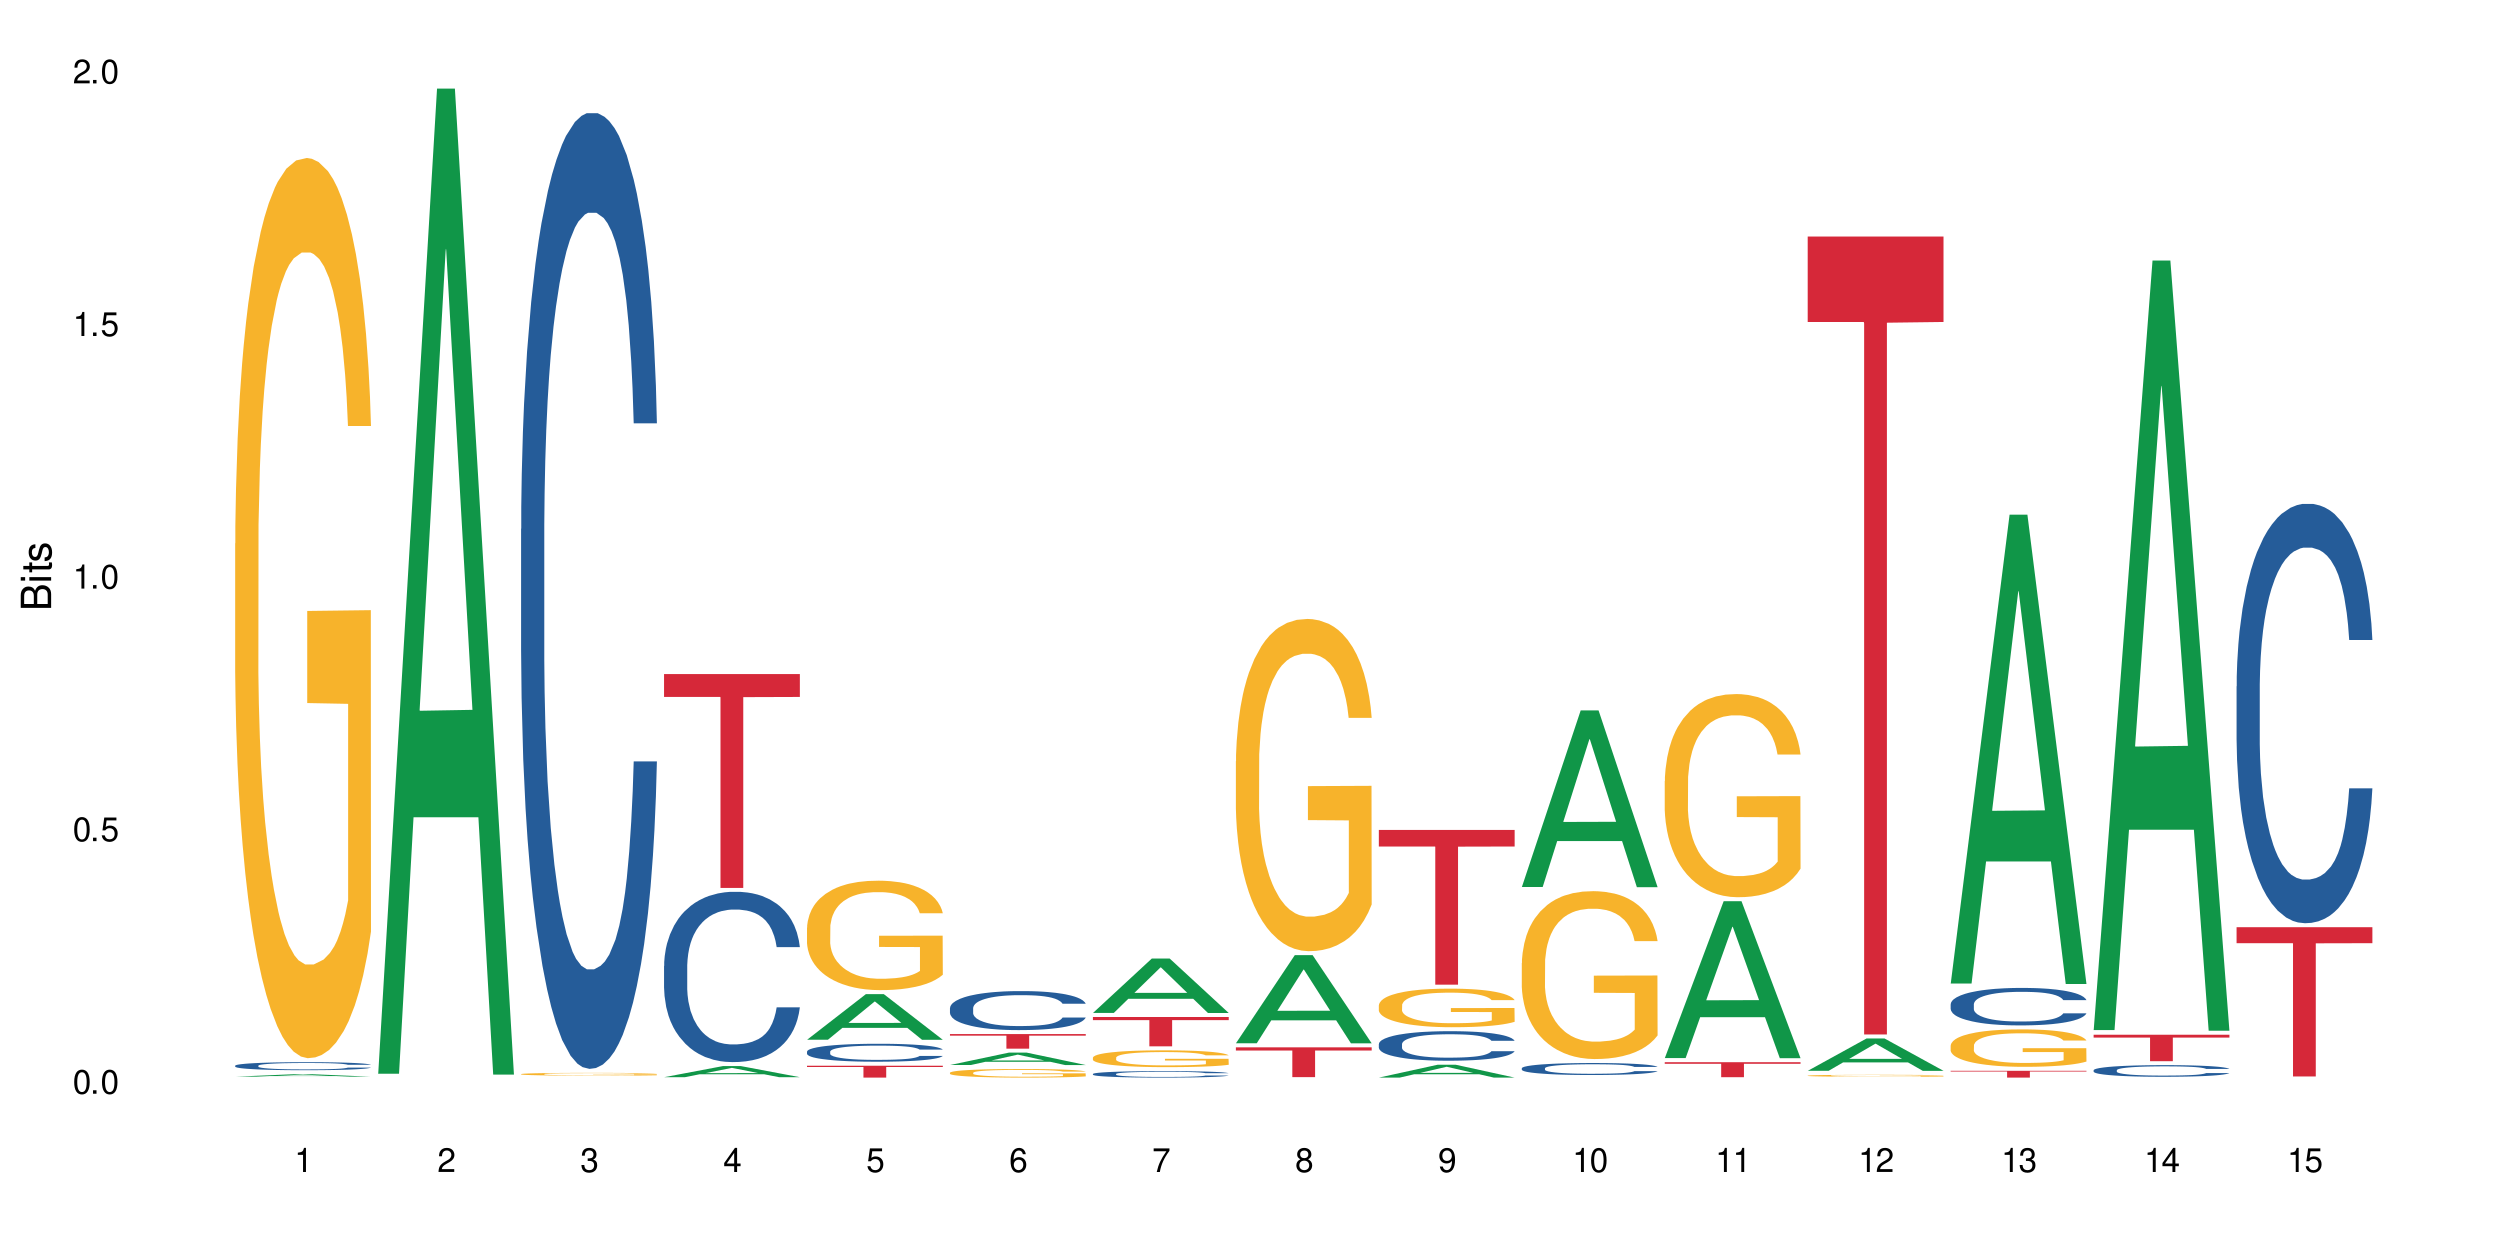 <?xml version="1.0" encoding="UTF-8"?>
<svg xmlns="http://www.w3.org/2000/svg" xmlns:xlink="http://www.w3.org/1999/xlink" width="720" height="360" viewBox="0 0 720 360">
<defs>
<g>
<g id="glyph-0-0">
</g>
<g id="glyph-0-1">
<path d="M 2.641 -6.938 C 2 -6.938 1.422 -6.656 1.078 -6.172 C 0.641 -5.562 0.406 -4.641 0.406 -3.359 C 0.406 -1.016 1.188 0.219 2.641 0.219 C 4.078 0.219 4.859 -1.016 4.859 -3.297 C 4.859 -4.641 4.656 -5.547 4.203 -6.172 C 3.844 -6.656 3.281 -6.938 2.641 -6.938 Z M 2.641 -6.188 C 3.547 -6.188 4 -5.25 4 -3.375 C 4 -1.406 3.562 -0.484 2.625 -0.484 C 1.734 -0.484 1.281 -1.438 1.281 -3.344 C 1.281 -5.25 1.734 -6.188 2.641 -6.188 Z M 2.641 -6.188 "/>
</g>
<g id="glyph-0-2">
<path d="M 1.828 -1 L 0.828 -1 L 0.828 0 L 1.828 0 Z M 1.828 -1 "/>
</g>
<g id="glyph-0-3">
<path d="M 4.562 -6.797 L 1.062 -6.797 L 0.547 -3.094 L 1.328 -3.094 C 1.719 -3.562 2.047 -3.734 2.578 -3.734 C 3.484 -3.734 4.062 -3.109 4.062 -2.094 C 4.062 -1.125 3.484 -0.531 2.578 -0.531 C 1.828 -0.531 1.375 -0.906 1.188 -1.672 L 0.328 -1.672 C 0.453 -1.109 0.547 -0.844 0.75 -0.594 C 1.125 -0.078 1.828 0.219 2.594 0.219 C 3.969 0.219 4.922 -0.781 4.922 -2.219 C 4.922 -3.562 4.031 -4.484 2.719 -4.484 C 2.25 -4.484 1.859 -4.359 1.469 -4.062 L 1.734 -5.969 L 4.562 -5.969 Z M 4.562 -6.797 "/>
</g>
<g id="glyph-0-4">
<path d="M 2.484 -4.938 L 2.484 0 L 3.328 0 L 3.328 -6.938 L 2.766 -6.938 C 2.469 -5.875 2.281 -5.734 0.984 -5.562 L 0.984 -4.938 Z M 2.484 -4.938 "/>
</g>
<g id="glyph-0-5">
<path d="M 4.859 -0.828 L 1.281 -0.828 C 1.359 -1.406 1.672 -1.781 2.5 -2.281 L 3.469 -2.828 C 4.406 -3.344 4.906 -4.062 4.906 -4.906 C 4.906 -5.484 4.672 -6.031 4.266 -6.406 C 3.859 -6.766 3.375 -6.938 2.719 -6.938 C 1.859 -6.938 1.219 -6.625 0.844 -6.031 C 0.609 -5.672 0.5 -5.234 0.484 -4.531 L 1.328 -4.531 C 1.359 -5.016 1.406 -5.281 1.531 -5.516 C 1.75 -5.938 2.188 -6.203 2.703 -6.203 C 3.469 -6.203 4.031 -5.641 4.031 -4.891 C 4.031 -4.344 3.719 -3.859 3.125 -3.516 L 2.234 -3 C 0.812 -2.172 0.406 -1.531 0.328 -0.016 L 4.859 -0.016 Z M 4.859 -0.828 "/>
</g>
<g id="glyph-0-6">
<path d="M 2.125 -3.188 L 2.578 -3.188 C 3.5 -3.188 3.984 -2.766 3.984 -1.922 C 3.984 -1.062 3.469 -0.531 2.594 -0.531 C 1.656 -0.531 1.203 -1 1.156 -2.016 L 0.312 -2.016 C 0.344 -1.453 0.438 -1.094 0.609 -0.781 C 0.953 -0.109 1.625 0.219 2.547 0.219 C 3.953 0.219 4.859 -0.625 4.859 -1.938 C 4.859 -2.828 4.516 -3.297 3.703 -3.594 C 4.344 -3.844 4.656 -4.328 4.656 -5.031 C 4.656 -6.219 3.875 -6.938 2.578 -6.938 C 1.203 -6.938 0.484 -6.172 0.453 -4.703 L 1.297 -4.703 C 1.312 -5.125 1.344 -5.359 1.453 -5.578 C 1.641 -5.969 2.062 -6.203 2.594 -6.203 C 3.344 -6.203 3.797 -5.75 3.797 -5 C 3.797 -4.516 3.609 -4.219 3.25 -4.047 C 3.016 -3.953 2.703 -3.922 2.125 -3.906 Z M 2.125 -3.188 "/>
</g>
<g id="glyph-0-7">
<path d="M 3.141 -1.672 L 3.141 0 L 3.984 0 L 3.984 -1.672 L 4.984 -1.672 L 4.984 -2.438 L 3.984 -2.438 L 3.984 -6.938 L 3.359 -6.938 L 0.266 -2.578 L 0.266 -1.672 Z M 3.141 -2.438 L 1 -2.438 L 3.141 -5.5 Z M 3.141 -2.438 "/>
</g>
<g id="glyph-0-8">
<path d="M 4.781 -5.125 C 4.609 -6.266 3.891 -6.938 2.844 -6.938 C 2.094 -6.938 1.422 -6.578 1.031 -5.953 C 0.594 -5.266 0.406 -4.422 0.406 -3.172 C 0.406 -2 0.578 -1.25 0.984 -0.641 C 1.359 -0.078 1.953 0.219 2.703 0.219 C 3.984 0.219 4.922 -0.75 4.922 -2.094 C 4.922 -3.375 4.062 -4.281 2.844 -4.281 C 2.172 -4.281 1.641 -4.031 1.281 -3.516 C 1.281 -5.234 1.828 -6.188 2.797 -6.188 C 3.391 -6.188 3.797 -5.797 3.938 -5.125 Z M 2.734 -3.531 C 3.547 -3.531 4.062 -2.953 4.062 -2.031 C 4.062 -1.156 3.484 -0.531 2.703 -0.531 C 1.922 -0.531 1.328 -1.188 1.328 -2.078 C 1.328 -2.938 1.906 -3.531 2.734 -3.531 Z M 2.734 -3.531 "/>
</g>
<g id="glyph-0-9">
<path d="M 4.984 -6.797 L 0.438 -6.797 L 0.438 -5.969 L 4.109 -5.969 C 2.5 -3.656 1.828 -2.234 1.328 0 L 2.219 0 C 2.594 -2.172 3.453 -4.047 4.984 -6.094 Z M 4.984 -6.797 "/>
</g>
<g id="glyph-0-10">
<path d="M 3.75 -3.656 C 4.469 -4.094 4.688 -4.438 4.688 -5.078 C 4.688 -6.172 3.844 -6.938 2.641 -6.938 C 1.438 -6.938 0.594 -6.172 0.594 -5.094 C 0.594 -4.438 0.812 -4.094 1.516 -3.656 C 0.734 -3.266 0.359 -2.703 0.359 -1.922 C 0.359 -0.656 1.281 0.219 2.641 0.219 C 3.984 0.219 4.922 -0.656 4.922 -1.922 C 4.922 -2.703 4.531 -3.266 3.75 -3.656 Z M 2.641 -6.188 C 3.359 -6.188 3.812 -5.75 3.812 -5.062 C 3.812 -4.406 3.344 -3.984 2.641 -3.984 C 1.922 -3.984 1.453 -4.406 1.453 -5.078 C 1.453 -5.75 1.922 -6.188 2.641 -6.188 Z M 2.641 -3.266 C 3.484 -3.266 4.062 -2.719 4.062 -1.906 C 4.062 -1.078 3.484 -0.531 2.625 -0.531 C 1.797 -0.531 1.219 -1.094 1.219 -1.906 C 1.219 -2.719 1.781 -3.266 2.641 -3.266 Z M 2.641 -3.266 "/>
</g>
<g id="glyph-0-11">
<path d="M 0.516 -1.578 C 0.672 -0.453 1.406 0.219 2.438 0.219 C 3.188 0.219 3.859 -0.141 4.266 -0.766 C 4.688 -1.453 4.891 -2.297 4.891 -3.547 C 4.891 -4.719 4.703 -5.453 4.312 -6.078 C 3.938 -6.641 3.344 -6.938 2.594 -6.938 C 1.297 -6.938 0.359 -5.969 0.359 -4.625 C 0.359 -3.344 1.234 -2.453 2.453 -2.453 C 3.094 -2.453 3.578 -2.672 4.016 -3.203 C 4 -1.484 3.469 -0.531 2.5 -0.531 C 1.906 -0.531 1.484 -0.906 1.359 -1.578 Z M 2.578 -6.203 C 3.375 -6.203 3.969 -5.531 3.969 -4.641 C 3.969 -3.797 3.391 -3.188 2.547 -3.188 C 1.734 -3.188 1.234 -3.766 1.234 -4.688 C 1.234 -5.562 1.797 -6.203 2.578 -6.203 Z M 2.578 -6.203 "/>
</g>
<g id="glyph-1-0">
</g>
<g id="glyph-1-1">
<path d="M 0 -0.953 L 0 -4.891 C 0 -5.719 -0.234 -6.344 -0.734 -6.797 C -1.188 -7.234 -1.812 -7.469 -2.5 -7.469 C -3.547 -7.469 -4.188 -7 -4.625 -5.875 C -4.984 -6.688 -5.625 -7.094 -6.531 -7.094 C -7.172 -7.094 -7.734 -6.859 -8.141 -6.391 C -8.562 -5.922 -8.75 -5.344 -8.75 -4.5 L -8.75 -0.953 Z M -4.984 -2.062 L -7.766 -2.062 L -7.766 -4.219 C -7.766 -4.844 -7.688 -5.203 -7.453 -5.5 C -7.219 -5.812 -6.859 -5.969 -6.375 -5.969 C -5.891 -5.969 -5.531 -5.812 -5.297 -5.5 C -5.062 -5.203 -4.984 -4.844 -4.984 -4.219 Z M -0.984 -2.062 L -4 -2.062 L -4 -4.781 C -4 -5.766 -3.438 -6.359 -2.484 -6.359 C -1.547 -6.359 -0.984 -5.766 -0.984 -4.781 Z M -0.984 -2.062 "/>
</g>
<g id="glyph-1-2">
<path d="M -6.281 -1.797 L -6.281 -0.797 L 0 -0.797 L 0 -1.797 Z M -8.75 -1.797 L -8.75 -0.797 L -7.484 -0.797 L -7.484 -1.797 Z M -8.75 -1.797 "/>
</g>
<g id="glyph-1-3">
<path d="M -6.281 -3.047 L -6.281 -2.016 L -8.016 -2.016 L -8.016 -1.016 L -6.281 -1.016 L -6.281 -0.172 L -5.469 -0.172 L -5.469 -1.016 L -0.719 -1.016 C -0.078 -1.016 0.281 -1.453 0.281 -2.234 C 0.281 -2.5 0.25 -2.719 0.188 -3.047 L -0.641 -3.047 C -0.609 -2.906 -0.594 -2.766 -0.594 -2.562 C -0.594 -2.141 -0.719 -2.016 -1.156 -2.016 L -5.469 -2.016 L -5.469 -3.047 Z M -6.281 -3.047 "/>
</g>
<g id="glyph-1-4">
<path d="M -4.531 -5.25 C -5.766 -5.25 -6.469 -4.422 -6.469 -2.969 C -6.469 -1.516 -5.719 -0.562 -4.547 -0.562 C -3.562 -0.562 -3.094 -1.062 -2.734 -2.562 L -2.516 -3.484 C -2.344 -4.188 -2.094 -4.469 -1.641 -4.469 C -1.047 -4.469 -0.641 -3.875 -0.641 -3 C -0.641 -2.453 -0.797 -2 -1.062 -1.75 C -1.25 -1.594 -1.422 -1.531 -1.875 -1.469 L -1.875 -0.406 C -0.422 -0.453 0.281 -1.266 0.281 -2.922 C 0.281 -4.5 -0.5 -5.516 -1.719 -5.516 C -2.656 -5.516 -3.172 -4.984 -3.469 -3.734 L -3.703 -2.766 C -3.891 -1.953 -4.156 -1.609 -4.594 -1.609 C -5.188 -1.609 -5.547 -2.125 -5.547 -2.938 C -5.547 -3.75 -5.203 -4.172 -4.531 -4.203 Z M -4.531 -5.25 "/>
</g>
</g>
</defs>
<rect x="-72" y="-36" width="864" height="432" fill="rgb(100%, 100%, 100%)" fill-opacity="1"/>
<path fill-rule="nonzero" fill="rgb(6.275%, 58.824%, 28.235%)" fill-opacity="1" d="M 67.73 310.086 L 67.773 310.086 L 84.695 309.367 L 89.836 309.367 L 106.844 310.086 L 100.867 310.086 L 96.605 309.898 L 77.926 309.898 L 73.75 310.086 L 67.73 310.086 L 79.723 309.82 L 94.895 309.82 L 87.328 309.484 L 87.16 309.484 L 79.684 309.82 L 79.723 309.82 Z M 67.73 310.086 "/>
<path fill-rule="nonzero" fill="rgb(14.51%, 36.078%, 60%)" fill-opacity="1" d="M 67.73 306.914 L 67.777 306.91 L 67.777 306.859 L 67.922 306.781 L 68.254 306.68 L 68.59 306.609 L 69.449 306.484 L 70.641 306.363 L 71.879 306.27 L 72.785 306.215 L 73.598 306.172 L 75.457 306.094 L 76.652 306.055 L 77.938 306.016 L 79.512 305.98 L 80.656 305.961 L 83.234 305.926 L 85.141 305.91 L 86.621 305.906 L 89.816 305.906 L 91.723 305.914 L 93.105 305.922 L 94.633 305.941 L 95.922 305.961 L 98.164 306.008 L 100.168 306.066 L 101.074 306.102 L 102.504 306.164 L 103.602 306.23 L 104.363 306.285 L 105.223 306.363 L 105.984 306.457 L 106.559 306.566 L 106.844 306.656 L 100.168 306.656 L 99.832 306.57 L 99.449 306.508 L 98.734 306.418 L 98.02 306.359 L 97.02 306.297 L 96.113 306.258 L 94.871 306.215 L 93.773 306.191 L 92.629 306.172 L 91.531 306.16 L 89.434 306.145 L 87 306.145 L 86.094 306.152 L 84.234 306.168 L 83.234 306.184 L 81.801 306.211 L 80.801 306.238 L 79.609 306.281 L 78.797 306.316 L 77.797 306.371 L 77.078 306.422 L 76.27 306.492 L 75.793 306.543 L 75.363 306.605 L 74.98 306.672 L 74.695 306.746 L 74.504 306.828 L 74.41 306.902 L 74.41 307.23 L 74.504 307.309 L 74.742 307.395 L 75.363 307.523 L 76.27 307.637 L 77.32 307.727 L 78.32 307.789 L 78.891 307.82 L 79.656 307.855 L 80.848 307.895 L 82.566 307.938 L 83.566 307.957 L 85.094 307.973 L 86.668 307.98 L 88.766 307.98 L 90.625 307.973 L 91.867 307.961 L 93.156 307.945 L 94.918 307.91 L 96.016 307.875 L 96.969 307.836 L 97.688 307.793 L 98.164 307.762 L 98.879 307.695 L 99.449 307.621 L 99.879 307.547 L 100.168 307.477 L 106.844 307.477 L 106.559 307.562 L 106.129 307.645 L 105.699 307.707 L 105.031 307.781 L 104.27 307.844 L 103.172 307.918 L 102.266 307.969 L 101.074 308.02 L 99.977 308.062 L 98.781 308.098 L 97.02 308.141 L 95.875 308.16 L 94.633 308.18 L 93.156 308.195 L 91.293 308.211 L 89.289 308.219 L 87.43 308.223 L 85.426 308.219 L 83.949 308.211 L 81.992 308.191 L 79.559 308.152 L 77.797 308.113 L 76.414 308.07 L 75.219 308.031 L 73.883 307.973 L 72.168 307.879 L 71.117 307.809 L 70.402 307.746 L 69.59 307.664 L 69.02 307.59 L 68.352 307.473 L 67.875 307.32 L 67.73 307.207 Z M 67.73 306.914 "/>
<path fill-rule="nonzero" fill="rgb(96.863%, 70.196%, 16.863%)" fill-opacity="1" d="M 67.73 156.543 L 67.777 156.305 L 67.777 151.57 L 67.969 140.914 L 68.445 126.234 L 69.066 114.16 L 69.734 104.691 L 70.164 99.719 L 70.879 92.613 L 71.5 87.406 L 73.074 76.75 L 75.078 66.809 L 76.172 62.543 L 77.414 58.52 L 79.18 54.02 L 79.988 52.363 L 82.469 48.574 L 85.285 46.207 L 88.383 45.496 L 89.816 45.734 L 91.77 46.68 L 94.441 49.285 L 95.969 51.652 L 97.16 54.02 L 98.402 57.098 L 99.926 61.836 L 101.359 67.516 L 102.504 73.199 L 103.648 80.301 L 104.602 87.879 L 105.414 96.168 L 106.129 106.109 L 106.559 114.398 L 106.844 122.684 L 100.215 122.684 L 99.832 114.398 L 99.402 108.004 L 98.688 100.191 L 97.973 94.508 L 97.258 90.012 L 95.922 83.855 L 94.777 80.066 L 93.344 76.75 L 91.961 74.621 L 90.387 73.199 L 89.434 72.727 L 86.906 72.727 L 84.617 74.383 L 83.281 76.277 L 82.328 78.172 L 80.992 81.723 L 80.18 84.566 L 79.703 86.457 L 78.273 93.797 L 77.32 100.43 L 76.793 104.926 L 76.125 112.031 L 75.648 118.422 L 75.125 127.895 L 74.84 134.996 L 74.457 151.098 L 74.41 193.715 L 74.551 202.711 L 74.84 212.422 L 75.219 220.945 L 75.793 229.941 L 76.363 236.809 L 77.367 246.043 L 78.227 252.199 L 78.891 256.223 L 80.18 262.617 L 80.703 264.746 L 81.945 269.008 L 83.234 272.324 L 84.809 275.164 L 86 276.586 L 87.906 277.77 L 90.34 277.77 L 93.203 276.348 L 95.016 274.453 L 96.254 272.559 L 97.066 270.902 L 98.066 268.297 L 98.781 265.93 L 99.449 263.324 L 100.262 259.301 L 100.262 202.711 L 88.48 202.477 L 88.48 175.957 L 106.797 175.723 L 106.844 268.297 L 105.844 274.691 L 104.602 280.848 L 103.41 285.582 L 102.168 289.609 L 100.406 294.105 L 98.973 296.949 L 96.781 300.262 L 94.777 302.395 L 92.676 303.812 L 90.816 304.523 L 88.621 304.762 L 86.668 304.289 L 84.57 302.867 L 82.898 300.973 L 81.371 298.605 L 79.848 295.527 L 77.938 290.555 L 76.699 286.531 L 75.41 281.559 L 74.121 275.637 L 72.977 269.246 L 72.215 264.273 L 71.453 258.59 L 70.641 251.488 L 69.879 243.438 L 69.305 236.098 L 68.781 227.809 L 68.398 219.996 L 68.016 209.344 L 67.828 200.82 L 67.73 193.48 Z M 67.73 156.543 "/>
<path fill-rule="nonzero" fill="rgb(6.275%, 58.824%, 28.235%)" fill-opacity="1" d="M 108.902 309.227 L 108.945 308.961 L 125.867 25.508 L 131.008 25.508 L 148.016 309.492 L 142.039 309.492 L 137.777 235.363 L 119.098 235.363 L 114.922 309.227 L 108.902 309.227 L 120.895 204.699 L 136.062 204.434 L 128.5 71.906 L 128.418 71.641 L 128.332 72.441 L 120.855 204.434 L 120.895 204.699 Z M 108.902 309.227 "/>
<path fill-rule="nonzero" fill="rgb(14.51%, 36.078%, 60%)" fill-opacity="1" d="M 150.074 152.359 L 150.121 152.109 L 150.121 146.07 L 150.266 136.512 L 150.598 124.434 L 150.934 116.133 L 151.793 101.289 L 152.984 86.949 L 154.223 75.879 L 155.129 69.34 L 155.941 64.305 L 157.801 54.996 L 158.992 50.219 L 160.281 45.941 L 161.855 41.664 L 163 39.148 L 165.578 35.121 L 167.484 33.363 L 168.965 32.605 L 172.16 32.605 L 174.066 33.613 L 175.449 34.871 L 176.977 36.883 L 178.266 39.148 L 180.508 44.684 L 182.508 51.727 L 183.414 55.754 L 184.848 63.551 L 185.945 71.098 L 186.707 77.641 L 187.566 86.949 L 188.328 98.27 L 188.902 111.102 L 189.188 121.918 L 182.508 121.918 L 182.176 111.855 L 181.793 104.055 L 181.078 93.742 L 180.363 86.445 L 179.359 79.148 L 178.453 74.371 L 177.215 69.59 L 176.117 66.57 L 174.973 64.305 L 173.875 62.797 L 171.777 61.289 L 169.344 61.289 L 168.438 61.789 L 166.578 63.805 L 165.578 65.562 L 164.145 69.086 L 163.145 72.355 L 161.953 77.387 L 161.141 81.664 L 160.137 88.207 L 159.422 93.992 L 158.613 102.297 L 158.137 108.586 L 157.707 115.629 L 157.324 123.934 L 157.039 132.738 L 156.848 142.047 L 156.754 151.102 L 156.754 190.098 L 156.848 199.156 L 157.086 209.723 L 157.707 225.07 L 158.613 238.402 L 159.66 248.969 L 160.664 256.516 L 161.234 260.039 L 162 264.062 L 163.191 269.098 L 164.91 274.129 L 165.91 276.141 L 167.438 278.152 L 169.012 279.16 L 171.109 279.16 L 172.969 278.152 L 174.211 276.895 L 175.496 274.883 L 177.262 270.605 L 178.359 266.578 L 179.312 261.801 L 180.027 257.02 L 180.508 252.996 L 181.223 245.195 L 181.793 236.641 L 182.223 227.836 L 182.508 219.281 L 189.188 219.281 L 188.902 229.344 L 188.473 239.156 L 188.043 246.453 L 187.375 255.258 L 186.613 263.059 L 185.516 271.863 L 184.609 277.648 L 183.414 283.938 L 182.32 288.719 L 181.125 292.996 L 179.359 298.027 L 178.215 300.543 L 176.977 302.809 L 175.496 304.82 L 173.637 306.582 L 171.633 307.59 L 169.773 307.84 L 167.77 307.336 L 166.293 306.332 L 164.336 304.066 L 161.902 299.539 L 160.137 294.758 L 158.754 289.977 L 157.562 284.945 L 156.227 278.152 L 154.512 267.082 L 153.461 258.531 L 152.746 251.484 L 151.934 241.672 L 151.363 232.867 L 150.695 218.777 L 150.219 200.918 L 150.074 187.078 Z M 150.074 152.359 "/>
<path fill-rule="nonzero" fill="rgb(96.863%, 70.196%, 16.863%)" fill-opacity="1" d="M 150.074 309.332 L 150.121 309.332 L 150.121 309.316 L 150.312 309.281 L 150.789 309.234 L 151.41 309.199 L 152.078 309.168 L 152.508 309.152 L 153.223 309.133 L 153.844 309.113 L 155.418 309.082 L 157.418 309.051 L 158.516 309.035 L 159.758 309.023 L 161.523 309.012 L 162.332 309.004 L 164.812 308.992 L 167.629 308.984 L 172.16 308.984 L 174.113 308.988 L 176.785 308.996 L 178.312 309.004 L 179.504 309.012 L 180.746 309.02 L 182.27 309.035 L 183.703 309.051 L 184.848 309.07 L 185.992 309.094 L 186.945 309.117 L 187.758 309.141 L 188.473 309.172 L 188.902 309.199 L 189.188 309.227 L 182.559 309.227 L 182.176 309.199 L 181.746 309.18 L 181.031 309.156 L 180.316 309.137 L 179.602 309.121 L 178.266 309.105 L 177.121 309.094 L 175.688 309.082 L 174.305 309.074 L 172.73 309.07 L 169.25 309.07 L 166.961 309.074 L 165.625 309.078 L 164.672 309.086 L 163.336 309.098 L 162.523 309.105 L 162.047 309.113 L 160.617 309.133 L 159.66 309.156 L 159.137 309.168 L 158.469 309.191 L 157.992 309.211 L 157.469 309.242 L 157.18 309.262 L 156.801 309.312 L 156.754 309.445 L 156.895 309.477 L 157.18 309.504 L 157.562 309.531 L 158.137 309.559 L 158.707 309.582 L 159.711 309.609 L 160.566 309.629 L 161.234 309.641 L 162.523 309.664 L 163.047 309.668 L 164.289 309.684 L 165.578 309.691 L 167.148 309.703 L 168.344 309.707 L 170.25 309.711 L 172.684 309.711 L 175.547 309.707 L 177.359 309.699 L 178.598 309.695 L 179.41 309.688 L 180.41 309.68 L 181.125 309.672 L 181.793 309.664 L 182.605 309.652 L 182.605 309.477 L 170.824 309.473 L 170.824 309.391 L 189.141 309.391 L 189.188 309.68 L 188.188 309.699 L 186.945 309.719 L 185.754 309.734 L 184.512 309.746 L 182.746 309.762 L 181.316 309.77 L 179.121 309.781 L 177.121 309.785 L 175.02 309.793 L 169.012 309.793 L 166.91 309.789 L 165.242 309.781 L 163.715 309.773 L 162.191 309.766 L 160.281 309.75 L 159.043 309.738 L 157.754 309.723 L 156.465 309.703 L 155.32 309.684 L 154.559 309.668 L 153.793 309.648 L 152.984 309.629 L 152.219 309.602 L 151.648 309.578 L 151.125 309.555 L 150.742 309.527 L 150.359 309.496 L 150.168 309.469 L 150.074 309.445 Z M 150.074 309.332 "/>
<path fill-rule="nonzero" fill="rgb(6.275%, 58.824%, 28.235%)" fill-opacity="1" d="M 191.246 310.23 L 191.289 310.23 L 208.211 307.031 L 213.352 307.031 L 230.359 310.234 L 224.383 310.234 L 220.121 309.398 L 201.441 309.398 L 197.262 310.23 L 191.246 310.23 L 203.238 309.055 L 218.406 309.051 L 210.844 307.555 L 210.762 307.551 L 210.676 307.562 L 203.195 309.051 L 203.238 309.055 Z M 191.246 310.23 "/>
<path fill-rule="nonzero" fill="rgb(14.51%, 36.078%, 60%)" fill-opacity="1" d="M 191.246 278.195 L 191.293 278.148 L 191.293 277.074 L 191.438 275.371 L 191.77 273.219 L 192.105 271.742 L 192.965 269.098 L 194.156 266.543 L 195.395 264.57 L 196.301 263.406 L 197.113 262.512 L 198.973 260.852 L 200.164 260 L 201.453 259.238 L 203.027 258.477 L 204.172 258.027 L 206.746 257.312 L 208.656 257 L 210.133 256.863 L 213.332 256.863 L 215.238 257.043 L 216.621 257.266 L 218.148 257.625 L 219.438 258.027 L 221.676 259.016 L 223.68 260.27 L 224.586 260.988 L 226.02 262.375 L 227.117 263.719 L 227.879 264.887 L 228.738 266.543 L 229.5 268.559 L 230.074 270.844 L 230.359 272.773 L 223.68 272.773 L 223.348 270.98 L 222.965 269.59 L 222.25 267.754 L 221.535 266.453 L 220.531 265.152 L 219.625 264.305 L 218.387 263.453 L 217.289 262.914 L 216.145 262.512 L 215.047 262.242 L 212.949 261.973 L 210.516 261.973 L 209.609 262.062 L 207.75 262.422 L 206.746 262.734 L 205.316 263.363 L 204.316 263.945 L 203.121 264.84 L 202.312 265.602 L 201.309 266.766 L 200.594 267.797 L 199.785 269.277 L 199.309 270.398 L 198.879 271.652 L 198.496 273.129 L 198.211 274.699 L 198.02 276.355 L 197.922 277.969 L 197.922 284.918 L 198.02 286.527 L 198.258 288.41 L 198.879 291.145 L 199.785 293.52 L 200.832 295.402 L 201.836 296.746 L 202.406 297.375 L 203.172 298.09 L 204.363 298.988 L 206.082 299.883 L 207.082 300.242 L 208.609 300.602 L 210.184 300.781 L 212.281 300.781 L 214.141 300.602 L 215.383 300.375 L 216.668 300.016 L 218.434 299.254 L 219.531 298.539 L 220.484 297.688 L 221.199 296.836 L 221.676 296.117 L 222.395 294.73 L 222.965 293.207 L 223.395 291.637 L 223.68 290.113 L 230.359 290.113 L 230.074 291.906 L 229.645 293.652 L 229.215 294.953 L 228.547 296.523 L 227.781 297.91 L 226.688 299.48 L 225.781 300.512 L 224.586 301.629 L 223.488 302.48 L 222.297 303.242 L 220.531 304.141 L 219.387 304.59 L 218.148 304.992 L 216.668 305.352 L 214.809 305.664 L 212.805 305.844 L 210.945 305.887 L 208.941 305.797 L 207.465 305.617 L 205.508 305.215 L 203.074 304.41 L 201.309 303.559 L 199.926 302.707 L 198.734 301.809 L 197.398 300.602 L 195.684 298.629 L 194.633 297.105 L 193.918 295.852 L 193.105 294.102 L 192.535 292.535 L 191.867 290.023 L 191.391 286.844 L 191.246 284.379 Z M 191.246 278.195 "/>
<path fill-rule="nonzero" fill="rgb(83.922%, 15.686%, 22.353%)" fill-opacity="1" d="M 191.246 194.125 L 230.359 194.125 L 230.359 200.719 L 214.059 200.777 L 214.059 255.719 L 207.5 255.719 L 207.5 200.836 L 207.402 200.719 L 191.246 200.719 Z M 191.246 194.125 "/>
<path fill-rule="nonzero" fill="rgb(6.275%, 58.824%, 28.235%)" fill-opacity="1" d="M 232.418 299.453 L 232.461 299.438 L 249.383 286.301 L 254.523 286.301 L 271.531 299.465 L 265.555 299.465 L 261.293 296.027 L 242.613 296.027 L 238.434 299.453 L 232.418 299.453 L 244.41 294.605 L 259.578 294.594 L 252.016 288.453 L 251.934 288.441 L 251.848 288.477 L 244.367 294.594 L 244.41 294.605 Z M 232.418 299.453 "/>
<path fill-rule="nonzero" fill="rgb(14.51%, 36.078%, 60%)" fill-opacity="1" d="M 232.418 302.855 L 232.465 302.852 L 232.465 302.738 L 232.609 302.559 L 232.941 302.332 L 233.277 302.176 L 234.133 301.898 L 235.328 301.629 L 236.566 301.422 L 237.473 301.297 L 238.285 301.203 L 240.145 301.027 L 241.336 300.938 L 242.625 300.859 L 244.199 300.777 L 245.344 300.73 L 247.918 300.656 L 249.828 300.621 L 251.305 300.609 L 254.504 300.609 L 256.41 300.625 L 257.793 300.648 L 259.32 300.688 L 260.609 300.73 L 262.848 300.836 L 264.852 300.969 L 265.758 301.043 L 267.191 301.188 L 268.285 301.332 L 269.051 301.453 L 269.91 301.629 L 270.672 301.84 L 271.246 302.082 L 271.531 302.285 L 264.852 302.285 L 264.52 302.098 L 264.137 301.949 L 263.422 301.758 L 262.707 301.617 L 261.703 301.48 L 260.797 301.391 L 259.559 301.301 L 258.461 301.246 L 257.316 301.203 L 256.219 301.176 L 254.121 301.145 L 251.688 301.145 L 250.781 301.156 L 248.922 301.195 L 247.918 301.227 L 246.488 301.293 L 245.488 301.355 L 244.293 301.449 L 243.484 301.527 L 242.48 301.652 L 241.766 301.762 L 240.957 301.918 L 240.48 302.035 L 240.051 302.168 L 239.668 302.324 L 239.383 302.488 L 239.191 302.664 L 239.094 302.832 L 239.094 303.566 L 239.191 303.734 L 239.43 303.934 L 240.051 304.223 L 240.957 304.473 L 242.004 304.672 L 243.008 304.812 L 243.578 304.879 L 244.344 304.953 L 245.535 305.051 L 247.25 305.145 L 248.254 305.18 L 249.781 305.219 L 251.355 305.238 L 253.453 305.238 L 255.312 305.219 L 256.555 305.195 L 257.84 305.156 L 259.605 305.078 L 260.703 305 L 261.656 304.914 L 262.371 304.824 L 262.848 304.746 L 263.566 304.602 L 264.137 304.441 L 264.566 304.273 L 264.852 304.113 L 271.531 304.113 L 271.246 304.301 L 270.816 304.488 L 270.387 304.625 L 269.719 304.789 L 268.953 304.938 L 267.859 305.102 L 266.953 305.211 L 265.758 305.328 L 264.66 305.418 L 263.469 305.5 L 261.703 305.594 L 260.559 305.641 L 259.32 305.684 L 257.84 305.719 L 255.98 305.754 L 253.977 305.773 L 252.117 305.777 L 250.113 305.766 L 248.637 305.75 L 246.68 305.707 L 244.246 305.621 L 242.48 305.531 L 241.098 305.441 L 239.906 305.348 L 238.57 305.219 L 236.852 305.012 L 235.805 304.852 L 235.09 304.719 L 234.277 304.535 L 233.707 304.367 L 233.039 304.105 L 232.559 303.77 L 232.418 303.508 Z M 232.418 302.855 "/>
<path fill-rule="nonzero" fill="rgb(96.863%, 70.196%, 16.863%)" fill-opacity="1" d="M 232.418 267.137 L 232.465 267.109 L 232.465 266.531 L 232.656 265.238 L 233.133 263.453 L 233.754 261.984 L 234.422 260.832 L 234.852 260.227 L 235.566 259.363 L 236.188 258.73 L 237.758 257.438 L 239.762 256.227 L 240.859 255.707 L 242.102 255.219 L 243.863 254.672 L 244.676 254.473 L 247.156 254.012 L 249.969 253.723 L 253.07 253.637 L 254.504 253.664 L 256.457 253.781 L 259.129 254.098 L 260.656 254.383 L 261.848 254.672 L 263.086 255.047 L 264.613 255.621 L 266.047 256.312 L 267.191 257.004 L 268.336 257.867 L 269.289 258.789 L 270.098 259.797 L 270.816 261.004 L 271.246 262.012 L 271.531 263.02 L 264.898 263.02 L 264.52 262.012 L 264.09 261.234 L 263.375 260.285 L 262.66 259.594 L 261.941 259.047 L 260.609 258.301 L 259.461 257.84 L 258.031 257.438 L 256.648 257.176 L 255.074 257.004 L 254.121 256.945 L 251.594 256.945 L 249.305 257.148 L 247.969 257.379 L 247.012 257.609 L 245.676 258.039 L 244.867 258.387 L 244.391 258.617 L 242.957 259.508 L 242.004 260.316 L 241.48 260.863 L 240.812 261.727 L 240.336 262.504 L 239.812 263.652 L 239.523 264.52 L 239.145 266.477 L 239.094 271.656 L 239.238 272.75 L 239.523 273.93 L 239.906 274.969 L 240.48 276.062 L 241.051 276.895 L 242.051 278.02 L 242.91 278.766 L 243.578 279.258 L 244.867 280.035 L 245.391 280.293 L 246.633 280.812 L 247.918 281.215 L 249.492 281.559 L 250.688 281.73 L 252.594 281.875 L 255.027 281.875 L 257.887 281.703 L 259.699 281.473 L 260.941 281.242 L 261.754 281.043 L 262.754 280.727 L 263.469 280.438 L 264.137 280.121 L 264.949 279.629 L 264.949 272.75 L 253.168 272.723 L 253.168 269.496 L 271.484 269.469 L 271.531 280.727 L 270.527 281.504 L 269.289 282.25 L 268.098 282.828 L 266.855 283.316 L 265.09 283.863 L 263.66 284.207 L 261.465 284.609 L 259.461 284.871 L 257.363 285.043 L 255.504 285.129 L 253.309 285.156 L 251.355 285.102 L 249.254 284.926 L 247.586 284.699 L 246.059 284.41 L 244.531 284.035 L 242.625 283.43 L 241.387 282.941 L 240.098 282.336 L 238.809 281.617 L 237.664 280.84 L 236.902 280.234 L 236.137 279.543 L 235.328 278.68 L 234.562 277.703 L 233.992 276.809 L 233.465 275.801 L 233.086 274.852 L 232.703 273.559 L 232.512 272.52 L 232.418 271.629 Z M 232.418 267.137 "/>
<path fill-rule="nonzero" fill="rgb(83.922%, 15.686%, 22.353%)" fill-opacity="1" d="M 232.418 306.922 L 271.531 306.922 L 271.531 307.289 L 255.23 307.293 L 255.23 310.352 L 248.672 310.352 L 248.672 307.293 L 248.574 307.289 L 232.418 307.289 Z M 232.418 306.922 "/>
<path fill-rule="nonzero" fill="rgb(6.275%, 58.824%, 28.235%)" fill-opacity="1" d="M 273.59 306.727 L 273.629 306.723 L 290.555 303.156 L 295.695 303.156 L 312.703 306.73 L 306.727 306.73 L 302.465 305.797 L 283.785 305.797 L 279.605 306.727 L 273.59 306.727 L 285.582 305.41 L 300.75 305.41 L 293.188 303.742 L 293.105 303.738 L 293.02 303.75 L 285.539 305.41 L 285.582 305.41 Z M 273.59 306.727 "/>
<path fill-rule="nonzero" fill="rgb(14.51%, 36.078%, 60%)" fill-opacity="1" d="M 273.59 290.324 L 273.637 290.316 L 273.637 290.07 L 273.781 289.68 L 274.113 289.188 L 274.449 288.848 L 275.305 288.242 L 276.5 287.656 L 277.738 287.203 L 278.645 286.938 L 279.457 286.73 L 281.316 286.352 L 282.508 286.156 L 283.797 285.984 L 285.371 285.809 L 286.516 285.707 L 289.09 285.539 L 291 285.469 L 292.477 285.438 L 295.672 285.438 L 297.582 285.48 L 298.965 285.531 L 300.492 285.613 L 301.777 285.707 L 304.02 285.93 L 306.023 286.219 L 306.93 286.383 L 308.363 286.703 L 309.457 287.008 L 310.223 287.277 L 311.082 287.656 L 311.844 288.117 L 312.414 288.641 L 312.703 289.082 L 306.023 289.082 L 305.691 288.672 L 305.309 288.355 L 304.594 287.934 L 303.879 287.637 L 302.875 287.34 L 301.969 287.145 L 300.73 286.949 L 299.633 286.824 L 298.488 286.73 L 297.391 286.672 L 295.293 286.609 L 292.859 286.609 L 291.953 286.629 L 290.094 286.711 L 289.09 286.785 L 287.66 286.926 L 286.66 287.062 L 285.465 287.266 L 284.656 287.441 L 283.652 287.707 L 282.938 287.945 L 282.129 288.281 L 281.648 288.539 L 281.223 288.828 L 280.84 289.164 L 280.555 289.523 L 280.363 289.906 L 280.266 290.273 L 280.266 291.867 L 280.363 292.234 L 280.602 292.668 L 281.223 293.293 L 282.129 293.836 L 283.176 294.27 L 284.18 294.578 L 284.75 294.723 L 285.516 294.887 L 286.707 295.09 L 288.422 295.297 L 289.426 295.379 L 290.953 295.461 L 292.527 295.5 L 294.625 295.5 L 296.484 295.461 L 297.727 295.41 L 299.012 295.328 L 300.777 295.152 L 301.875 294.988 L 302.828 294.793 L 303.543 294.598 L 304.02 294.434 L 304.738 294.113 L 305.309 293.766 L 305.738 293.406 L 306.023 293.059 L 312.703 293.059 L 312.414 293.469 L 311.988 293.867 L 311.559 294.168 L 310.891 294.527 L 310.125 294.844 L 309.027 295.203 L 308.121 295.441 L 306.93 295.695 L 305.832 295.891 L 304.641 296.066 L 302.875 296.27 L 301.73 296.375 L 300.492 296.465 L 299.012 296.547 L 297.152 296.621 L 295.148 296.66 L 293.289 296.672 L 291.285 296.652 L 289.805 296.609 L 287.852 296.52 L 285.418 296.332 L 283.652 296.137 L 282.27 295.941 L 281.078 295.738 L 279.742 295.461 L 278.023 295.008 L 276.977 294.66 L 276.262 294.371 L 275.449 293.973 L 274.875 293.613 L 274.211 293.035 L 273.73 292.309 L 273.59 291.742 Z M 273.59 290.324 "/>
<path fill-rule="nonzero" fill="rgb(96.863%, 70.196%, 16.863%)" fill-opacity="1" d="M 273.59 308.938 L 273.637 308.934 L 273.637 308.887 L 273.828 308.785 L 274.305 308.645 L 274.926 308.531 L 275.594 308.441 L 276.023 308.391 L 276.738 308.324 L 277.355 308.273 L 278.93 308.172 L 280.934 308.078 L 282.031 308.039 L 283.273 308 L 285.035 307.957 L 285.848 307.941 L 288.328 307.902 L 291.141 307.883 L 294.242 307.875 L 295.672 307.875 L 297.629 307.887 L 300.301 307.91 L 301.828 307.934 L 303.02 307.957 L 304.258 307.984 L 305.785 308.031 L 307.215 308.086 L 308.363 308.141 L 309.508 308.207 L 310.461 308.281 L 311.27 308.359 L 311.988 308.453 L 312.414 308.531 L 312.703 308.613 L 306.07 308.613 L 305.691 308.531 L 305.262 308.473 L 304.547 308.398 L 303.832 308.344 L 303.113 308.301 L 301.777 308.242 L 300.633 308.203 L 299.203 308.172 L 297.82 308.152 L 296.246 308.141 L 295.293 308.133 L 292.766 308.133 L 290.473 308.148 L 289.141 308.168 L 288.184 308.188 L 286.848 308.219 L 286.039 308.246 L 285.562 308.266 L 284.129 308.336 L 283.176 308.398 L 282.652 308.441 L 281.984 308.512 L 281.508 308.57 L 280.98 308.66 L 280.695 308.73 L 280.316 308.883 L 280.266 309.289 L 280.41 309.379 L 280.695 309.469 L 281.078 309.551 L 281.648 309.637 L 282.223 309.703 L 283.223 309.793 L 284.082 309.852 L 284.75 309.887 L 286.039 309.949 L 286.562 309.969 L 287.805 310.012 L 289.09 310.043 L 290.664 310.07 L 291.859 310.082 L 293.766 310.094 L 296.199 310.094 L 299.059 310.082 L 300.871 310.062 L 302.113 310.043 L 302.922 310.027 L 303.926 310.004 L 304.641 309.98 L 305.309 309.957 L 306.121 309.918 L 306.121 309.379 L 294.34 309.375 L 294.34 309.121 L 312.656 309.117 L 312.703 310.004 L 311.699 310.066 L 310.461 310.125 L 309.27 310.168 L 308.027 310.207 L 306.262 310.25 L 304.832 310.277 L 302.637 310.309 L 300.633 310.328 L 298.535 310.344 L 296.676 310.352 L 294.48 310.352 L 292.527 310.348 L 290.426 310.336 L 288.758 310.316 L 287.23 310.293 L 285.703 310.266 L 283.797 310.215 L 282.555 310.18 L 281.27 310.129 L 279.98 310.074 L 278.836 310.012 L 278.074 309.965 L 277.309 309.91 L 276.5 309.844 L 275.734 309.766 L 275.164 309.695 L 274.637 309.617 L 274.258 309.543 L 273.875 309.441 L 273.684 309.359 L 273.59 309.289 Z M 273.59 308.938 "/>
<path fill-rule="nonzero" fill="rgb(83.922%, 15.686%, 22.353%)" fill-opacity="1" d="M 273.59 297.816 L 312.703 297.816 L 312.703 298.266 L 296.402 298.27 L 296.402 302.016 L 289.844 302.016 L 289.844 298.273 L 289.746 298.266 L 273.59 298.266 Z M 273.59 297.816 "/>
<path fill-rule="nonzero" fill="rgb(6.275%, 58.824%, 28.235%)" fill-opacity="1" d="M 314.762 291.73 L 314.801 291.715 L 331.727 276.055 L 336.867 276.055 L 353.875 291.746 L 347.898 291.746 L 343.637 287.648 L 324.957 287.648 L 320.777 291.73 L 314.762 291.73 L 326.754 285.953 L 341.922 285.938 L 334.359 278.617 L 334.273 278.602 L 334.191 278.645 L 326.711 285.938 L 326.754 285.953 Z M 314.762 291.73 "/>
<path fill-rule="nonzero" fill="rgb(14.51%, 36.078%, 60%)" fill-opacity="1" d="M 314.762 309.297 L 314.809 309.297 L 314.809 309.254 L 314.953 309.188 L 315.285 309.105 L 315.621 309.051 L 316.477 308.949 L 317.672 308.852 L 318.91 308.777 L 319.816 308.734 L 320.629 308.699 L 322.488 308.637 L 323.68 308.602 L 324.969 308.574 L 326.543 308.547 L 327.688 308.527 L 330.262 308.5 L 332.172 308.488 L 333.648 308.484 L 336.844 308.484 L 338.754 308.492 L 340.137 308.5 L 341.664 308.512 L 342.949 308.527 L 345.191 308.566 L 347.195 308.613 L 348.102 308.641 L 349.531 308.695 L 350.629 308.746 L 351.395 308.789 L 352.25 308.852 L 353.016 308.93 L 353.586 309.016 L 353.875 309.09 L 347.195 309.09 L 346.863 309.023 L 346.48 308.969 L 345.766 308.898 L 345.051 308.848 L 344.047 308.801 L 343.141 308.766 L 341.902 308.734 L 340.805 308.715 L 339.66 308.699 L 338.562 308.688 L 336.465 308.68 L 334.031 308.68 L 333.125 308.684 L 331.266 308.695 L 330.262 308.707 L 328.832 308.73 L 327.832 308.754 L 326.637 308.789 L 325.828 308.816 L 324.824 308.859 L 324.109 308.902 L 323.297 308.957 L 322.82 309 L 322.391 309.047 L 322.012 309.105 L 321.727 309.164 L 321.535 309.227 L 321.438 309.289 L 321.438 309.555 L 321.535 309.613 L 321.773 309.688 L 322.391 309.789 L 323.297 309.883 L 324.348 309.953 L 325.352 310.004 L 325.922 310.027 L 326.684 310.055 L 327.879 310.09 L 329.594 310.125 L 330.598 310.137 L 332.121 310.152 L 333.695 310.156 L 335.797 310.156 L 337.656 310.152 L 338.895 310.141 L 340.184 310.129 L 341.949 310.098 L 343.047 310.07 L 344 310.039 L 344.715 310.008 L 345.191 309.98 L 345.906 309.926 L 346.48 309.867 L 346.91 309.809 L 347.195 309.75 L 353.875 309.75 L 353.586 309.82 L 353.16 309.887 L 352.73 309.938 L 352.062 309.996 L 351.297 310.047 L 350.199 310.109 L 349.293 310.148 L 348.102 310.191 L 347.004 310.223 L 345.812 310.25 L 344.047 310.285 L 342.902 310.305 L 341.664 310.316 L 340.184 310.332 L 338.324 310.344 L 336.32 310.352 L 334.461 310.352 L 332.457 310.348 L 330.977 310.344 L 329.023 310.328 L 326.59 310.297 L 324.824 310.262 L 323.441 310.23 L 322.25 310.195 L 320.914 310.152 L 319.195 310.074 L 318.148 310.016 L 317.434 309.969 L 316.621 309.902 L 316.047 309.844 L 315.379 309.746 L 314.902 309.625 L 314.762 309.531 Z M 314.762 309.297 "/>
<path fill-rule="nonzero" fill="rgb(96.863%, 70.196%, 16.863%)" fill-opacity="1" d="M 314.762 304.57 L 314.809 304.566 L 314.809 304.477 L 315 304.277 L 315.477 304.004 L 316.098 303.777 L 316.766 303.602 L 317.191 303.508 L 317.91 303.375 L 318.527 303.277 L 320.102 303.078 L 322.105 302.891 L 323.203 302.812 L 324.445 302.738 L 326.207 302.652 L 327.02 302.621 L 329.5 302.551 L 332.312 302.508 L 335.414 302.492 L 336.844 302.5 L 338.801 302.516 L 341.473 302.566 L 343 302.609 L 344.191 302.652 L 345.43 302.711 L 346.957 302.801 L 348.387 302.906 L 349.531 303.012 L 350.68 303.145 L 351.633 303.285 L 352.441 303.441 L 353.16 303.625 L 353.586 303.781 L 353.875 303.938 L 347.242 303.938 L 346.863 303.781 L 346.434 303.66 L 345.719 303.516 L 345 303.41 L 344.285 303.324 L 342.949 303.211 L 341.805 303.141 L 340.375 303.078 L 338.992 303.039 L 337.418 303.012 L 336.465 303.004 L 333.938 303.004 L 331.645 303.035 L 330.309 303.07 L 329.355 303.105 L 328.02 303.172 L 327.211 303.223 L 326.734 303.258 L 325.301 303.398 L 324.348 303.52 L 323.824 303.605 L 323.156 303.738 L 322.68 303.855 L 322.152 304.035 L 321.867 304.168 L 321.484 304.469 L 321.438 305.266 L 321.582 305.434 L 321.867 305.613 L 322.25 305.773 L 322.82 305.941 L 323.395 306.07 L 324.395 306.242 L 325.254 306.355 L 325.922 306.434 L 327.211 306.551 L 327.734 306.59 L 328.977 306.672 L 330.262 306.734 L 331.836 306.785 L 333.031 306.812 L 334.938 306.836 L 337.371 306.836 L 340.23 306.809 L 342.043 306.773 L 343.285 306.738 L 344.094 306.707 L 345.098 306.656 L 345.812 306.613 L 346.48 306.566 L 347.293 306.488 L 347.293 305.434 L 335.508 305.43 L 335.508 304.934 L 353.824 304.93 L 353.875 306.656 L 352.871 306.777 L 351.633 306.895 L 350.438 306.98 L 349.199 307.055 L 347.434 307.141 L 346.004 307.195 L 343.809 307.254 L 341.805 307.297 L 339.707 307.32 L 337.848 307.336 L 335.652 307.34 L 333.695 307.332 L 331.598 307.305 L 329.93 307.27 L 328.402 307.227 L 326.875 307.168 L 324.969 307.074 L 323.727 307 L 322.441 306.906 L 321.152 306.797 L 320.008 306.676 L 319.246 306.582 L 318.48 306.477 L 317.672 306.344 L 316.906 306.195 L 316.336 306.055 L 315.809 305.902 L 315.43 305.754 L 315.047 305.555 L 314.855 305.398 L 314.762 305.258 Z M 314.762 304.57 "/>
<path fill-rule="nonzero" fill="rgb(83.922%, 15.686%, 22.353%)" fill-opacity="1" d="M 314.762 292.887 L 353.875 292.887 L 353.875 293.793 L 337.574 293.801 L 337.574 301.352 L 331.016 301.352 L 331.016 293.809 L 330.918 293.793 L 314.762 293.793 Z M 314.762 292.887 "/>
<path fill-rule="nonzero" fill="rgb(6.275%, 58.824%, 28.235%)" fill-opacity="1" d="M 355.934 300.457 L 355.973 300.434 L 372.898 275.086 L 378.039 275.086 L 395.047 300.48 L 389.07 300.48 L 384.809 293.852 L 366.129 293.852 L 361.949 300.457 L 355.934 300.457 L 367.926 291.109 L 383.094 291.086 L 375.531 279.234 L 375.445 279.211 L 375.363 279.281 L 367.883 291.086 L 367.926 291.109 Z M 355.934 300.457 "/>
<path fill-rule="nonzero" fill="rgb(96.863%, 70.196%, 16.863%)" fill-opacity="1" d="M 355.934 219.234 L 355.98 219.148 L 355.98 217.402 L 356.172 213.469 L 356.648 208.051 L 357.27 203.594 L 357.938 200.098 L 358.363 198.262 L 359.082 195.641 L 359.699 193.719 L 361.273 189.785 L 363.277 186.117 L 364.375 184.543 L 365.613 183.059 L 367.379 181.398 L 368.191 180.785 L 370.672 179.387 L 373.484 178.516 L 376.586 178.254 L 378.016 178.34 L 379.973 178.688 L 382.645 179.648 L 384.172 180.523 L 385.363 181.398 L 386.602 182.535 L 388.129 184.281 L 389.559 186.379 L 390.703 188.477 L 391.848 191.098 L 392.805 193.895 L 393.613 196.953 L 394.328 200.621 L 394.758 203.68 L 395.047 206.738 L 388.414 206.738 L 388.035 203.68 L 387.605 201.32 L 386.891 198.438 L 386.172 196.34 L 385.457 194.68 L 384.121 192.41 L 382.977 191.012 L 381.547 189.785 L 380.164 189 L 378.59 188.477 L 377.637 188.301 L 375.105 188.301 L 372.816 188.914 L 371.48 189.613 L 370.527 190.312 L 369.191 191.621 L 368.383 192.672 L 367.906 193.371 L 366.473 196.078 L 365.52 198.527 L 364.996 200.188 L 364.328 202.809 L 363.852 205.168 L 363.324 208.664 L 363.039 211.285 L 362.656 217.227 L 362.609 232.957 L 362.754 236.277 L 363.039 239.859 L 363.422 243.004 L 363.992 246.324 L 364.566 248.859 L 365.566 252.27 L 366.426 254.539 L 367.094 256.027 L 368.383 258.387 L 368.906 259.172 L 370.148 260.746 L 371.434 261.969 L 373.008 263.016 L 374.199 263.543 L 376.109 263.977 L 378.543 263.977 L 381.402 263.453 L 383.215 262.754 L 384.457 262.055 L 385.266 261.445 L 386.27 260.484 L 386.984 259.609 L 387.652 258.648 L 388.461 257.16 L 388.461 236.277 L 376.68 236.188 L 376.68 226.402 L 394.996 226.316 L 395.047 260.484 L 394.043 262.844 L 392.805 265.113 L 391.609 266.863 L 390.371 268.348 L 388.605 270.008 L 387.176 271.055 L 384.98 272.281 L 382.977 273.066 L 380.879 273.59 L 379.02 273.852 L 376.824 273.941 L 374.867 273.766 L 372.77 273.242 L 371.102 272.543 L 369.574 271.668 L 368.047 270.531 L 366.141 268.695 L 364.898 267.211 L 363.613 265.375 L 362.324 263.191 L 361.18 260.832 L 360.414 258.996 L 359.652 256.898 L 358.844 254.277 L 358.078 251.309 L 357.508 248.598 L 356.98 245.539 L 356.602 242.656 L 356.219 238.723 L 356.027 235.578 L 355.934 232.867 Z M 355.934 219.234 "/>
<path fill-rule="nonzero" fill="rgb(83.922%, 15.686%, 22.353%)" fill-opacity="1" d="M 355.934 301.625 L 395.047 301.625 L 395.047 302.547 L 378.746 302.555 L 378.746 310.219 L 372.188 310.219 L 372.188 302.562 L 372.09 302.547 L 355.934 302.547 Z M 355.934 301.625 "/>
<path fill-rule="nonzero" fill="rgb(6.275%, 58.824%, 28.235%)" fill-opacity="1" d="M 397.105 310.348 L 397.145 310.344 L 414.07 306.637 L 419.211 306.637 L 436.219 310.352 L 430.242 310.352 L 425.98 309.383 L 407.301 309.383 L 403.121 310.348 L 397.105 310.348 L 409.098 308.98 L 424.266 308.977 L 416.703 307.242 L 416.617 307.238 L 416.535 307.25 L 409.055 308.977 L 409.098 308.98 Z M 397.105 310.348 "/>
<path fill-rule="nonzero" fill="rgb(14.51%, 36.078%, 60%)" fill-opacity="1" d="M 397.105 300.688 L 397.152 300.68 L 397.152 300.492 L 397.293 300.199 L 397.629 299.824 L 397.961 299.566 L 398.82 299.109 L 400.012 298.668 L 401.254 298.324 L 402.16 298.121 L 402.973 297.965 L 404.832 297.68 L 406.023 297.531 L 407.312 297.398 L 408.887 297.266 L 410.031 297.188 L 412.605 297.066 L 414.516 297.012 L 415.992 296.988 L 419.188 296.988 L 421.098 297.02 L 422.48 297.059 L 424.008 297.121 L 425.293 297.188 L 427.535 297.359 L 429.539 297.578 L 430.445 297.703 L 431.875 297.941 L 432.973 298.176 L 433.738 298.379 L 434.594 298.668 L 435.359 299.016 L 435.93 299.414 L 436.219 299.746 L 429.539 299.746 L 429.207 299.438 L 428.824 299.195 L 428.109 298.875 L 427.395 298.652 L 426.391 298.426 L 425.484 298.277 L 424.246 298.129 L 423.148 298.035 L 422.004 297.965 L 420.906 297.922 L 418.809 297.875 L 416.375 297.875 L 415.469 297.891 L 413.609 297.949 L 412.605 298.004 L 411.176 298.113 L 410.172 298.215 L 408.98 298.371 L 408.172 298.504 L 407.168 298.707 L 406.453 298.883 L 405.641 299.141 L 405.164 299.336 L 404.734 299.551 L 404.355 299.809 L 404.066 300.082 L 403.879 300.367 L 403.781 300.648 L 403.781 301.855 L 403.879 302.133 L 404.117 302.461 L 404.734 302.934 L 405.641 303.348 L 406.691 303.672 L 407.691 303.906 L 408.266 304.016 L 409.027 304.141 L 410.223 304.293 L 411.938 304.449 L 412.941 304.512 L 414.465 304.574 L 416.039 304.605 L 418.141 304.605 L 420 304.574 L 421.238 304.535 L 422.527 304.473 L 424.293 304.34 L 425.391 304.219 L 426.344 304.07 L 427.059 303.922 L 427.535 303.797 L 428.25 303.555 L 428.824 303.293 L 429.254 303.02 L 429.539 302.754 L 436.219 302.754 L 435.93 303.066 L 435.5 303.371 L 435.07 303.594 L 434.406 303.867 L 433.641 304.109 L 432.543 304.379 L 431.637 304.559 L 430.445 304.754 L 429.348 304.902 L 428.156 305.031 L 426.391 305.188 L 425.246 305.266 L 424.008 305.336 L 422.527 305.398 L 420.668 305.453 L 418.664 305.484 L 416.805 305.492 L 414.801 305.477 L 413.32 305.445 L 411.367 305.375 L 408.934 305.234 L 407.168 305.086 L 405.785 304.941 L 404.594 304.785 L 403.258 304.574 L 401.539 304.23 L 400.492 303.969 L 399.773 303.75 L 398.965 303.445 L 398.391 303.176 L 397.723 302.738 L 397.246 302.188 L 397.105 301.762 Z M 397.105 300.688 "/>
<path fill-rule="nonzero" fill="rgb(96.863%, 70.196%, 16.863%)" fill-opacity="1" d="M 397.105 289.488 L 397.152 289.477 L 397.152 289.273 L 397.344 288.816 L 397.82 288.188 L 398.441 287.672 L 399.105 287.266 L 399.535 287.051 L 400.254 286.746 L 400.871 286.523 L 402.445 286.066 L 404.449 285.641 L 405.547 285.457 L 406.785 285.285 L 408.551 285.094 L 409.363 285.02 L 411.844 284.859 L 414.656 284.758 L 417.758 284.727 L 419.188 284.738 L 421.145 284.777 L 423.816 284.891 L 425.34 284.992 L 426.535 285.094 L 427.773 285.223 L 429.301 285.426 L 430.73 285.672 L 431.875 285.914 L 433.02 286.219 L 433.977 286.543 L 434.785 286.898 L 435.5 287.324 L 435.93 287.68 L 436.219 288.035 L 429.586 288.035 L 429.207 287.68 L 428.777 287.406 L 428.059 287.07 L 427.344 286.828 L 426.629 286.637 L 425.293 286.371 L 424.148 286.207 L 422.719 286.066 L 421.336 285.977 L 419.762 285.914 L 418.809 285.895 L 416.277 285.895 L 413.988 285.965 L 412.652 286.047 L 411.699 286.129 L 410.363 286.281 L 409.555 286.402 L 409.078 286.484 L 407.645 286.797 L 406.691 287.082 L 406.168 287.273 L 405.5 287.578 L 405.023 287.855 L 404.496 288.258 L 404.211 288.562 L 403.828 289.254 L 403.781 291.082 L 403.926 291.469 L 404.211 291.883 L 404.594 292.25 L 405.164 292.637 L 405.738 292.93 L 406.738 293.324 L 407.598 293.59 L 408.266 293.762 L 409.555 294.035 L 410.078 294.129 L 411.316 294.309 L 412.605 294.453 L 414.18 294.574 L 415.371 294.637 L 417.281 294.688 L 419.715 294.688 L 422.574 294.625 L 424.387 294.543 L 425.629 294.461 L 426.438 294.391 L 427.441 294.281 L 428.156 294.18 L 428.824 294.066 L 429.633 293.895 L 429.633 291.469 L 417.852 291.457 L 417.852 290.32 L 436.168 290.309 L 436.219 294.281 L 435.215 294.555 L 433.977 294.816 L 432.781 295.02 L 431.543 295.195 L 429.777 295.387 L 428.348 295.508 L 426.152 295.648 L 424.148 295.742 L 422.051 295.801 L 420.191 295.832 L 417.996 295.844 L 416.039 295.824 L 413.941 295.762 L 412.273 295.68 L 410.746 295.578 L 409.219 295.445 L 407.312 295.234 L 406.07 295.062 L 404.785 294.848 L 403.496 294.594 L 402.352 294.32 L 401.586 294.105 L 400.824 293.863 L 400.012 293.559 L 399.25 293.215 L 398.68 292.898 L 398.152 292.543 L 397.773 292.207 L 397.391 291.75 L 397.199 291.387 L 397.105 291.07 Z M 397.105 289.488 "/>
<path fill-rule="nonzero" fill="rgb(83.922%, 15.686%, 22.353%)" fill-opacity="1" d="M 397.105 239.023 L 436.219 239.023 L 436.219 243.793 L 419.914 243.836 L 419.914 283.582 L 413.359 283.582 L 413.359 243.875 L 413.262 243.793 L 397.105 243.793 Z M 397.105 239.023 "/>
<path fill-rule="nonzero" fill="rgb(6.275%, 58.824%, 28.235%)" fill-opacity="1" d="M 438.277 255.461 L 438.316 255.414 L 455.242 204.59 L 460.383 204.59 L 477.387 255.508 L 471.414 255.508 L 467.152 242.219 L 448.473 242.219 L 444.293 255.461 L 438.277 255.461 L 450.27 236.719 L 465.438 236.672 L 457.875 212.91 L 457.789 212.859 L 457.707 213.004 L 450.227 236.672 L 450.27 236.719 Z M 438.277 255.461 "/>
<path fill-rule="nonzero" fill="rgb(14.51%, 36.078%, 60%)" fill-opacity="1" d="M 438.277 307.652 L 438.324 307.648 L 438.324 307.574 L 438.465 307.453 L 438.801 307.305 L 439.133 307.199 L 439.992 307.012 L 441.184 306.832 L 442.426 306.695 L 443.332 306.613 L 444.141 306.547 L 446.004 306.434 L 447.195 306.371 L 448.484 306.316 L 450.059 306.266 L 451.203 306.234 L 453.777 306.184 L 455.688 306.16 L 457.164 306.152 L 460.359 306.152 L 462.27 306.164 L 463.652 306.18 L 465.176 306.203 L 466.465 306.234 L 468.707 306.301 L 470.711 306.391 L 471.617 306.441 L 473.047 306.539 L 474.145 306.633 L 474.91 306.715 L 475.766 306.832 L 476.531 306.977 L 477.102 307.137 L 477.387 307.273 L 470.711 307.273 L 470.375 307.145 L 469.996 307.047 L 469.281 306.918 L 468.562 306.828 L 467.562 306.734 L 466.656 306.676 L 465.418 306.613 L 464.32 306.578 L 463.176 306.547 L 462.078 306.531 L 459.977 306.512 L 457.547 306.512 L 456.641 306.516 L 454.781 306.543 L 453.777 306.566 L 452.348 306.609 L 451.344 306.648 L 450.152 306.711 L 449.34 306.766 L 448.34 306.848 L 447.625 306.922 L 446.812 307.023 L 446.336 307.105 L 445.906 307.191 L 445.527 307.297 L 445.238 307.406 L 445.047 307.523 L 444.953 307.637 L 444.953 308.125 L 445.047 308.242 L 445.289 308.375 L 445.906 308.566 L 446.812 308.734 L 447.863 308.867 L 448.863 308.961 L 449.438 309.004 L 450.199 309.055 L 451.395 309.117 L 453.109 309.18 L 454.113 309.207 L 455.637 309.23 L 457.211 309.246 L 459.312 309.246 L 461.172 309.23 L 462.41 309.215 L 463.699 309.191 L 465.465 309.137 L 466.562 309.086 L 467.516 309.027 L 468.23 308.965 L 468.707 308.914 L 469.422 308.816 L 469.996 308.711 L 470.426 308.602 L 470.711 308.492 L 477.387 308.492 L 477.102 308.621 L 476.672 308.742 L 476.242 308.832 L 475.574 308.945 L 474.812 309.043 L 473.715 309.152 L 472.809 309.227 L 471.617 309.305 L 470.52 309.363 L 469.328 309.418 L 467.562 309.48 L 466.418 309.512 L 465.176 309.539 L 463.699 309.566 L 461.84 309.59 L 459.836 309.602 L 457.977 309.605 L 455.973 309.598 L 454.492 309.586 L 452.539 309.559 L 450.105 309.5 L 448.34 309.441 L 446.957 309.379 L 445.766 309.316 L 444.43 309.23 L 442.711 309.094 L 441.664 308.984 L 440.945 308.898 L 440.137 308.773 L 439.562 308.664 L 438.895 308.488 L 438.418 308.262 L 438.277 308.09 Z M 438.277 307.652 "/>
<path fill-rule="nonzero" fill="rgb(96.863%, 70.196%, 16.863%)" fill-opacity="1" d="M 438.277 277.363 L 438.324 277.32 L 438.324 276.438 L 438.516 274.449 L 438.992 271.711 L 439.609 269.461 L 440.277 267.691 L 440.707 266.766 L 441.422 265.441 L 442.043 264.469 L 443.617 262.48 L 445.621 260.629 L 446.719 259.832 L 447.957 259.082 L 449.723 258.242 L 450.535 257.934 L 453.016 257.227 L 455.828 256.785 L 458.93 256.652 L 460.359 256.699 L 462.316 256.875 L 464.988 257.359 L 466.512 257.801 L 467.707 258.242 L 468.945 258.816 L 470.473 259.699 L 471.902 260.762 L 473.047 261.82 L 474.191 263.145 L 475.148 264.559 L 475.957 266.102 L 476.672 267.957 L 477.102 269.504 L 477.387 271.051 L 470.758 271.051 L 470.375 269.504 L 469.949 268.312 L 469.23 266.855 L 468.516 265.793 L 467.801 264.953 L 466.465 263.809 L 465.32 263.102 L 463.891 262.48 L 462.508 262.086 L 460.934 261.82 L 459.977 261.73 L 457.449 261.73 L 455.16 262.039 L 453.824 262.395 L 452.871 262.746 L 451.535 263.41 L 450.727 263.938 L 450.246 264.293 L 448.816 265.66 L 447.863 266.898 L 447.34 267.738 L 446.672 269.062 L 446.195 270.254 L 445.668 272.02 L 445.383 273.344 L 445 276.348 L 444.953 284.297 L 445.098 285.977 L 445.383 287.785 L 445.766 289.375 L 446.336 291.055 L 446.91 292.332 L 447.91 294.055 L 448.77 295.203 L 449.438 295.953 L 450.727 297.148 L 451.25 297.543 L 452.488 298.34 L 453.777 298.957 L 455.352 299.488 L 456.543 299.754 L 458.453 299.973 L 460.883 299.973 L 463.746 299.707 L 465.559 299.355 L 466.801 299 L 467.609 298.691 L 468.613 298.207 L 469.328 297.766 L 469.996 297.277 L 470.805 296.527 L 470.805 285.977 L 459.023 285.93 L 459.023 280.984 L 477.34 280.941 L 477.387 298.207 L 476.387 299.398 L 475.148 300.547 L 473.953 301.43 L 472.715 302.18 L 470.949 303.02 L 469.52 303.551 L 467.324 304.168 L 465.32 304.566 L 463.223 304.832 L 461.363 304.961 L 459.168 305.008 L 457.211 304.918 L 455.113 304.652 L 453.445 304.301 L 451.918 303.859 L 450.391 303.285 L 448.484 302.359 L 447.242 301.605 L 445.953 300.68 L 444.668 299.574 L 443.523 298.383 L 442.758 297.457 L 441.996 296.395 L 441.184 295.07 L 440.422 293.57 L 439.848 292.199 L 439.324 290.656 L 438.941 289.199 L 438.562 287.211 L 438.371 285.621 L 438.277 284.254 Z M 438.277 277.363 "/>
<path fill-rule="nonzero" fill="rgb(6.275%, 58.824%, 28.235%)" fill-opacity="1" d="M 479.445 304.723 L 479.488 304.68 L 496.414 259.547 L 501.551 259.547 L 518.559 304.766 L 512.586 304.766 L 508.32 292.961 L 489.645 292.961 L 485.465 304.723 L 479.445 304.723 L 491.441 288.078 L 506.609 288.035 L 499.047 266.934 L 498.961 266.891 L 498.879 267.02 L 491.398 288.035 L 491.441 288.078 Z M 479.445 304.723 "/>
<path fill-rule="nonzero" fill="rgb(96.863%, 70.196%, 16.863%)" fill-opacity="1" d="M 479.445 224.949 L 479.496 224.895 L 479.496 223.824 L 479.688 221.422 L 480.164 218.109 L 480.781 215.383 L 481.449 213.246 L 481.879 212.121 L 482.594 210.52 L 483.215 209.344 L 484.789 206.938 L 486.793 204.695 L 487.891 203.734 L 489.129 202.824 L 490.895 201.809 L 491.707 201.434 L 494.188 200.578 L 497 200.047 L 500.102 199.887 L 501.531 199.938 L 503.488 200.152 L 506.16 200.742 L 507.684 201.273 L 508.879 201.809 L 510.117 202.504 L 511.645 203.574 L 513.074 204.855 L 514.219 206.137 L 515.363 207.742 L 516.316 209.449 L 517.129 211.32 L 517.844 213.566 L 518.273 215.438 L 518.559 217.305 L 511.93 217.305 L 511.547 215.438 L 511.121 213.992 L 510.402 212.23 L 509.688 210.945 L 508.973 209.934 L 507.637 208.543 L 506.492 207.688 L 505.062 206.938 L 503.68 206.457 L 502.105 206.137 L 501.148 206.031 L 498.621 206.031 L 496.332 206.406 L 494.996 206.832 L 494.043 207.262 L 492.707 208.062 L 491.898 208.703 L 491.418 209.129 L 489.988 210.785 L 489.035 212.285 L 488.512 213.297 L 487.844 214.902 L 487.363 216.344 L 486.84 218.48 L 486.555 220.086 L 486.172 223.719 L 486.125 233.34 L 486.27 235.367 L 486.555 237.559 L 486.938 239.484 L 487.508 241.516 L 488.082 243.062 L 489.082 245.148 L 489.941 246.539 L 490.609 247.445 L 491.898 248.891 L 492.422 249.371 L 493.66 250.332 L 494.949 251.082 L 496.523 251.723 L 497.715 252.043 L 499.625 252.309 L 502.055 252.309 L 504.918 251.988 L 506.73 251.562 L 507.973 251.133 L 508.781 250.758 L 509.785 250.172 L 510.5 249.637 L 511.168 249.051 L 511.977 248.141 L 511.977 235.367 L 500.195 235.316 L 500.195 229.332 L 518.512 229.277 L 518.559 250.172 L 517.559 251.613 L 516.316 253.004 L 515.125 254.074 L 513.887 254.98 L 512.121 255.996 L 510.691 256.637 L 508.496 257.387 L 506.492 257.867 L 504.395 258.188 L 502.535 258.348 L 500.34 258.402 L 498.383 258.293 L 496.285 257.973 L 494.617 257.547 L 493.09 257.012 L 491.562 256.316 L 489.656 255.195 L 488.414 254.285 L 487.125 253.164 L 485.84 251.828 L 484.695 250.387 L 483.93 249.262 L 483.168 247.98 L 482.355 246.379 L 481.594 244.559 L 481.02 242.902 L 480.496 241.035 L 480.113 239.27 L 479.734 236.867 L 479.543 234.941 L 479.445 233.285 Z M 479.445 224.949 "/>
<path fill-rule="nonzero" fill="rgb(83.922%, 15.686%, 22.353%)" fill-opacity="1" d="M 479.445 305.91 L 518.559 305.91 L 518.559 306.375 L 502.258 306.379 L 502.258 310.242 L 495.699 310.242 L 495.699 306.383 L 495.605 306.375 L 479.445 306.375 Z M 479.445 305.91 "/>
<path fill-rule="nonzero" fill="rgb(6.275%, 58.824%, 28.235%)" fill-opacity="1" d="M 520.617 308.395 L 520.66 308.387 L 537.586 299.07 L 542.723 299.07 L 559.73 308.402 L 553.758 308.402 L 549.492 305.969 L 530.816 305.969 L 526.637 308.395 L 520.617 308.395 L 532.613 304.961 L 547.781 304.953 L 540.219 300.598 L 540.133 300.59 L 540.051 300.613 L 532.57 304.953 L 532.613 304.961 Z M 520.617 308.395 "/>
<path fill-rule="nonzero" fill="rgb(96.863%, 70.196%, 16.863%)" fill-opacity="1" d="M 520.617 309.789 L 520.668 309.789 L 520.668 309.777 L 520.855 309.754 L 521.336 309.723 L 521.953 309.695 L 522.621 309.676 L 523.051 309.664 L 523.766 309.648 L 524.387 309.637 L 525.961 309.613 L 527.965 309.594 L 529.062 309.586 L 530.301 309.574 L 532.066 309.566 L 532.879 309.562 L 535.359 309.555 L 538.172 309.551 L 541.273 309.547 L 542.703 309.547 L 544.66 309.551 L 547.332 309.555 L 548.855 309.562 L 550.051 309.566 L 551.289 309.574 L 552.816 309.582 L 554.246 309.594 L 555.391 309.605 L 556.535 309.621 L 557.488 309.641 L 558.301 309.656 L 559.016 309.68 L 559.445 309.695 L 559.73 309.715 L 553.102 309.715 L 552.719 309.695 L 552.289 309.684 L 551.574 309.664 L 550.859 309.652 L 550.145 309.645 L 548.809 309.629 L 547.664 309.621 L 546.234 309.613 L 544.852 309.609 L 543.277 309.605 L 539.793 309.605 L 537.504 309.609 L 536.168 309.613 L 535.215 309.617 L 533.879 309.625 L 533.066 309.633 L 532.59 309.637 L 531.16 309.652 L 530.207 309.668 L 529.68 309.676 L 529.016 309.691 L 528.535 309.707 L 528.012 309.727 L 527.727 309.742 L 527.344 309.777 L 527.297 309.867 L 527.441 309.887 L 527.727 309.91 L 528.109 309.926 L 528.68 309.945 L 529.254 309.961 L 530.254 309.98 L 531.113 309.996 L 531.781 310.004 L 533.066 310.016 L 533.594 310.023 L 534.832 310.031 L 536.121 310.039 L 537.695 310.043 L 538.887 310.047 L 540.797 310.051 L 543.227 310.051 L 546.09 310.047 L 547.902 310.043 L 549.145 310.039 L 549.953 310.035 L 550.957 310.031 L 551.672 310.023 L 552.34 310.02 L 553.148 310.012 L 553.148 309.887 L 541.367 309.887 L 541.367 309.828 L 559.684 309.828 L 559.73 310.031 L 558.73 310.043 L 557.488 310.059 L 556.297 310.066 L 555.059 310.074 L 553.293 310.086 L 551.863 310.094 L 549.668 310.098 L 547.664 310.105 L 545.566 310.105 L 543.703 310.109 L 539.555 310.109 L 537.457 310.105 L 535.785 310.102 L 534.262 310.094 L 532.734 310.09 L 530.828 310.078 L 529.586 310.07 L 528.297 310.059 L 527.012 310.047 L 525.867 310.031 L 525.102 310.02 L 524.34 310.008 L 523.527 309.992 L 522.766 309.977 L 522.191 309.961 L 521.668 309.941 L 521.285 309.926 L 520.906 309.902 L 520.715 309.883 L 520.617 309.867 Z M 520.617 309.789 "/>
<path fill-rule="nonzero" fill="rgb(83.922%, 15.686%, 22.353%)" fill-opacity="1" d="M 520.617 68.129 L 559.73 68.129 L 559.73 92.727 L 543.43 92.941 L 543.43 297.93 L 536.871 297.93 L 536.871 93.156 L 536.777 92.727 L 520.617 92.727 Z M 520.617 68.129 "/>
<path fill-rule="nonzero" fill="rgb(6.275%, 58.824%, 28.235%)" fill-opacity="1" d="M 561.789 283.258 L 561.832 283.133 L 578.758 148.23 L 583.895 148.23 L 600.902 283.387 L 594.93 283.387 L 590.664 248.105 L 571.988 248.105 L 567.809 283.258 L 561.789 283.258 L 573.785 233.512 L 588.953 233.383 L 581.387 170.312 L 581.305 170.184 L 581.223 170.566 L 573.742 233.383 L 573.785 233.512 Z M 561.789 283.258 "/>
<path fill-rule="nonzero" fill="rgb(14.51%, 36.078%, 60%)" fill-opacity="1" d="M 561.789 289.223 L 561.84 289.215 L 561.84 288.977 L 561.98 288.602 L 562.316 288.129 L 562.648 287.805 L 563.508 287.223 L 564.699 286.66 L 565.941 286.227 L 566.848 285.969 L 567.656 285.773 L 569.516 285.406 L 570.711 285.219 L 571.996 285.055 L 573.57 284.887 L 574.715 284.785 L 577.293 284.629 L 579.199 284.559 L 580.68 284.531 L 583.875 284.531 L 585.781 284.57 L 587.168 284.617 L 588.691 284.699 L 589.98 284.785 L 592.223 285.004 L 594.227 285.281 L 595.133 285.438 L 596.562 285.742 L 597.66 286.039 L 598.422 286.297 L 599.281 286.66 L 600.043 287.105 L 600.617 287.605 L 600.902 288.031 L 594.227 288.031 L 593.891 287.637 L 593.512 287.332 L 592.793 286.926 L 592.078 286.641 L 591.078 286.355 L 590.172 286.168 L 588.93 285.98 L 587.832 285.859 L 586.688 285.773 L 585.594 285.715 L 583.492 285.652 L 581.062 285.652 L 580.156 285.676 L 578.293 285.754 L 577.293 285.82 L 575.863 285.961 L 574.859 286.09 L 573.668 286.285 L 572.855 286.453 L 571.855 286.711 L 571.141 286.938 L 570.328 287.262 L 569.852 287.508 L 569.422 287.785 L 569.039 288.109 L 568.754 288.453 L 568.562 288.82 L 568.469 289.176 L 568.469 290.703 L 568.562 291.059 L 568.801 291.473 L 569.422 292.074 L 570.328 292.594 L 571.379 293.008 L 572.379 293.305 L 572.953 293.445 L 573.715 293.602 L 574.906 293.797 L 576.625 293.996 L 577.625 294.074 L 579.152 294.152 L 580.727 294.191 L 582.824 294.191 L 584.688 294.152 L 585.926 294.105 L 587.215 294.023 L 588.98 293.859 L 590.074 293.699 L 591.031 293.512 L 591.746 293.324 L 592.223 293.168 L 592.938 292.863 L 593.512 292.527 L 593.938 292.18 L 594.227 291.848 L 600.902 291.848 L 600.617 292.242 L 600.188 292.625 L 599.758 292.91 L 599.09 293.258 L 598.328 293.562 L 597.23 293.906 L 596.324 294.133 L 595.133 294.379 L 594.035 294.566 L 592.844 294.734 L 591.078 294.934 L 589.934 295.031 L 588.691 295.121 L 587.215 295.199 L 585.355 295.266 L 583.352 295.309 L 581.488 295.316 L 579.488 295.297 L 578.008 295.258 L 576.051 295.168 L 573.621 294.992 L 571.855 294.805 L 570.473 294.617 L 569.277 294.418 L 567.945 294.152 L 566.227 293.719 L 565.176 293.383 L 564.461 293.109 L 563.652 292.723 L 563.078 292.379 L 562.41 291.828 L 561.934 291.125 L 561.789 290.586 Z M 561.789 289.223 "/>
<path fill-rule="nonzero" fill="rgb(96.863%, 70.196%, 16.863%)" fill-opacity="1" d="M 561.789 301.082 L 561.84 301.07 L 561.84 300.875 L 562.027 300.43 L 562.504 299.82 L 563.125 299.316 L 563.793 298.922 L 564.223 298.715 L 564.938 298.422 L 565.559 298.203 L 567.133 297.762 L 569.137 297.348 L 570.234 297.172 L 571.473 297.004 L 573.238 296.816 L 574.051 296.746 L 576.531 296.59 L 579.344 296.492 L 582.445 296.461 L 583.875 296.469 L 585.832 296.512 L 588.5 296.617 L 590.027 296.719 L 591.219 296.816 L 592.461 296.945 L 593.988 297.141 L 595.418 297.375 L 596.562 297.613 L 597.707 297.91 L 598.66 298.223 L 599.473 298.57 L 600.188 298.984 L 600.617 299.328 L 600.902 299.672 L 594.273 299.672 L 593.891 299.328 L 593.461 299.062 L 592.746 298.734 L 592.031 298.5 L 591.316 298.312 L 589.98 298.055 L 588.836 297.898 L 587.406 297.762 L 586.02 297.672 L 584.449 297.613 L 583.492 297.594 L 580.965 297.594 L 578.676 297.664 L 577.34 297.742 L 576.387 297.82 L 575.051 297.969 L 574.238 298.086 L 573.762 298.164 L 572.332 298.469 L 571.379 298.746 L 570.852 298.934 L 570.184 299.23 L 569.707 299.496 L 569.184 299.891 L 568.898 300.184 L 568.516 300.855 L 568.469 302.629 L 568.609 303 L 568.898 303.406 L 569.277 303.762 L 569.852 304.133 L 570.426 304.422 L 571.426 304.805 L 572.285 305.059 L 572.953 305.227 L 574.238 305.492 L 574.766 305.582 L 576.004 305.758 L 577.293 305.898 L 578.867 306.016 L 580.059 306.074 L 581.969 306.125 L 584.398 306.125 L 587.262 306.066 L 589.074 305.984 L 590.312 305.906 L 591.125 305.84 L 592.125 305.73 L 592.844 305.633 L 593.512 305.523 L 594.32 305.355 L 594.32 303 L 582.539 302.992 L 582.539 301.887 L 600.855 301.879 L 600.902 305.73 L 599.902 305.996 L 598.66 306.254 L 597.469 306.449 L 596.23 306.617 L 594.465 306.805 L 593.031 306.922 L 590.84 307.059 L 588.836 307.148 L 586.738 307.207 L 584.875 307.238 L 582.684 307.246 L 580.727 307.227 L 578.629 307.168 L 576.957 307.09 L 575.434 306.992 L 573.906 306.863 L 571.996 306.656 L 570.758 306.488 L 569.469 306.281 L 568.184 306.035 L 567.039 305.77 L 566.273 305.562 L 565.512 305.328 L 564.699 305.031 L 563.938 304.695 L 563.363 304.391 L 562.84 304.047 L 562.457 303.719 L 562.078 303.277 L 561.887 302.922 L 561.789 302.617 Z M 561.789 301.082 "/>
<path fill-rule="nonzero" fill="rgb(83.922%, 15.686%, 22.353%)" fill-opacity="1" d="M 561.789 308.391 L 600.902 308.391 L 600.902 308.602 L 584.602 308.602 L 584.602 310.352 L 578.043 310.352 L 578.043 308.605 L 577.949 308.602 L 561.789 308.602 Z M 561.789 308.391 "/>
<path fill-rule="nonzero" fill="rgb(6.275%, 58.824%, 28.235%)" fill-opacity="1" d="M 602.961 296.652 L 603.004 296.445 L 619.926 75.043 L 625.066 75.043 L 642.074 296.859 L 636.098 296.859 L 631.836 238.961 L 613.156 238.961 L 608.98 296.652 L 602.961 296.652 L 614.953 215.008 L 630.125 214.797 L 622.559 111.285 L 622.477 111.074 L 622.395 111.699 L 614.914 214.797 L 614.953 215.008 Z M 602.961 296.652 "/>
<path fill-rule="nonzero" fill="rgb(14.51%, 36.078%, 60%)" fill-opacity="1" d="M 602.961 308.223 L 603.008 308.219 L 603.008 308.145 L 603.152 308.027 L 603.488 307.883 L 603.82 307.781 L 604.68 307.598 L 605.871 307.426 L 607.113 307.289 L 608.02 307.211 L 608.828 307.148 L 610.688 307.035 L 611.883 306.977 L 613.168 306.926 L 614.742 306.871 L 615.887 306.844 L 618.465 306.793 L 620.371 306.773 L 621.852 306.762 L 625.047 306.762 L 626.953 306.773 L 628.336 306.789 L 629.863 306.816 L 631.152 306.844 L 633.395 306.91 L 635.398 306.996 L 636.305 307.043 L 637.734 307.141 L 638.832 307.23 L 639.594 307.312 L 640.453 307.426 L 641.215 307.562 L 641.789 307.719 L 642.074 307.852 L 635.398 307.852 L 635.062 307.727 L 634.684 307.633 L 633.965 307.508 L 633.25 307.418 L 632.25 307.328 L 631.344 307.27 L 630.102 307.215 L 629.004 307.176 L 627.859 307.148 L 626.766 307.129 L 624.664 307.113 L 622.23 307.113 L 621.324 307.117 L 619.465 307.145 L 618.465 307.164 L 617.031 307.207 L 616.031 307.246 L 614.84 307.309 L 614.027 307.359 L 613.027 307.441 L 612.312 307.512 L 611.5 307.613 L 611.023 307.688 L 610.594 307.773 L 610.211 307.875 L 609.926 307.98 L 609.734 308.098 L 609.641 308.207 L 609.641 308.68 L 609.734 308.793 L 609.973 308.922 L 610.594 309.105 L 611.5 309.27 L 612.551 309.398 L 613.551 309.492 L 614.125 309.535 L 614.887 309.582 L 616.078 309.645 L 617.797 309.703 L 618.797 309.73 L 620.324 309.754 L 621.898 309.766 L 623.996 309.766 L 625.855 309.754 L 627.098 309.738 L 628.387 309.715 L 630.148 309.66 L 631.246 309.613 L 632.203 309.555 L 632.918 309.496 L 633.395 309.449 L 634.109 309.352 L 634.684 309.25 L 635.109 309.141 L 635.398 309.035 L 642.074 309.035 L 641.789 309.16 L 641.359 309.277 L 640.93 309.367 L 640.262 309.477 L 639.5 309.57 L 638.402 309.676 L 637.496 309.746 L 636.305 309.824 L 635.207 309.883 L 634.016 309.934 L 632.25 309.996 L 631.105 310.027 L 629.863 310.055 L 628.387 310.078 L 626.523 310.102 L 624.523 310.113 L 622.66 310.117 L 620.66 310.109 L 619.18 310.098 L 617.223 310.07 L 614.793 310.016 L 613.027 309.957 L 611.645 309.898 L 610.449 309.836 L 609.113 309.754 L 607.398 309.621 L 606.348 309.516 L 605.633 309.43 L 604.82 309.309 L 604.25 309.203 L 603.582 309.031 L 603.105 308.812 L 602.961 308.645 Z M 602.961 308.223 "/>
<path fill-rule="nonzero" fill="rgb(83.922%, 15.686%, 22.353%)" fill-opacity="1" d="M 602.961 298.004 L 642.074 298.004 L 642.074 298.82 L 625.773 298.828 L 625.773 305.617 L 619.215 305.617 L 619.215 298.836 L 619.121 298.82 L 602.961 298.82 Z M 602.961 298.004 "/>
<path fill-rule="nonzero" fill="rgb(14.51%, 36.078%, 60%)" fill-opacity="1" d="M 644.133 197.68 L 644.18 197.566 L 644.18 194.918 L 644.324 190.723 L 644.66 185.426 L 644.992 181.785 L 645.852 175.27 L 647.043 168.98 L 648.285 164.125 L 649.191 161.254 L 650 159.047 L 651.859 154.961 L 653.055 152.863 L 654.34 150.988 L 655.914 149.113 L 657.059 148.008 L 659.637 146.242 L 661.543 145.469 L 663.023 145.137 L 666.219 145.137 L 668.125 145.582 L 669.508 146.133 L 671.035 147.016 L 672.324 148.008 L 674.566 150.438 L 676.57 153.527 L 677.477 155.293 L 678.906 158.715 L 680.004 162.027 L 680.766 164.895 L 681.625 168.98 L 682.387 173.945 L 682.961 179.574 L 683.246 184.32 L 676.57 184.32 L 676.234 179.906 L 675.852 176.484 L 675.137 171.961 L 674.422 168.758 L 673.422 165.559 L 672.516 163.461 L 671.273 161.363 L 670.176 160.039 L 669.031 159.047 L 667.934 158.383 L 665.836 157.723 L 663.402 157.723 L 662.496 157.941 L 660.637 158.824 L 659.637 159.598 L 658.203 161.145 L 657.203 162.578 L 656.012 164.785 L 655.199 166.66 L 654.199 169.531 L 653.484 172.07 L 652.672 175.711 L 652.195 178.473 L 651.766 181.562 L 651.383 185.207 L 651.098 189.07 L 650.906 193.152 L 650.812 197.125 L 650.812 214.234 L 650.906 218.207 L 651.145 222.844 L 651.766 229.578 L 652.672 235.426 L 653.723 240.062 L 654.723 243.375 L 655.297 244.918 L 656.059 246.684 L 657.25 248.891 L 658.969 251.102 L 659.969 251.984 L 661.496 252.867 L 663.07 253.309 L 665.168 253.309 L 667.027 252.867 L 668.27 252.312 L 669.559 251.43 L 671.32 249.555 L 672.418 247.789 L 673.371 245.691 L 674.09 243.594 L 674.566 241.828 L 675.281 238.406 L 675.852 234.652 L 676.281 230.789 L 676.57 227.039 L 683.246 227.039 L 682.961 231.453 L 682.531 235.758 L 682.102 238.957 L 681.434 242.82 L 680.672 246.242 L 679.574 250.105 L 678.668 252.645 L 677.477 255.406 L 676.379 257.5 L 675.184 259.379 L 673.422 261.586 L 672.277 262.691 L 671.035 263.684 L 669.559 264.566 L 667.695 265.34 L 665.695 265.781 L 663.832 265.891 L 661.828 265.668 L 660.352 265.227 L 658.395 264.234 L 655.965 262.246 L 654.199 260.152 L 652.816 258.055 L 651.621 255.848 L 650.285 252.867 L 648.57 248.008 L 647.52 244.258 L 646.805 241.168 L 645.992 236.863 L 645.422 233 L 644.754 226.816 L 644.277 218.98 L 644.133 212.91 Z M 644.133 197.68 "/>
<path fill-rule="nonzero" fill="rgb(83.922%, 15.686%, 22.353%)" fill-opacity="1" d="M 644.133 267.035 L 683.246 267.035 L 683.246 271.637 L 666.945 271.676 L 666.945 310.02 L 660.387 310.02 L 660.387 271.715 L 660.293 271.637 L 644.133 271.637 Z M 644.133 267.035 "/>
<g fill="rgb(0%, 0%, 0%)" fill-opacity="1">
<use xlink:href="#glyph-0-1" x="20.965" y="314.993"/>
<use xlink:href="#glyph-0-2" x="25.965" y="314.993"/>
<use xlink:href="#glyph-0-1" x="28.965" y="314.993"/>
</g>
<g fill="rgb(0%, 0%, 0%)" fill-opacity="1">
<use xlink:href="#glyph-0-1" x="20.965" y="242.251"/>
<use xlink:href="#glyph-0-2" x="25.965" y="242.251"/>
<use xlink:href="#glyph-0-3" x="28.965" y="242.251"/>
</g>
<g fill="rgb(0%, 0%, 0%)" fill-opacity="1">
<use xlink:href="#glyph-0-4" x="20.965" y="169.509"/>
<use xlink:href="#glyph-0-2" x="25.965" y="169.509"/>
<use xlink:href="#glyph-0-1" x="28.965" y="169.509"/>
</g>
<g fill="rgb(0%, 0%, 0%)" fill-opacity="1">
<use xlink:href="#glyph-0-4" x="20.965" y="96.767"/>
<use xlink:href="#glyph-0-2" x="25.965" y="96.767"/>
<use xlink:href="#glyph-0-3" x="28.965" y="96.767"/>
</g>
<g fill="rgb(0%, 0%, 0%)" fill-opacity="1">
<use xlink:href="#glyph-0-5" x="20.965" y="24.024"/>
<use xlink:href="#glyph-0-2" x="25.965" y="24.024"/>
<use xlink:href="#glyph-0-1" x="28.965" y="24.024"/>
</g>
<g fill="rgb(0%, 0%, 0%)" fill-opacity="1">
<use xlink:href="#glyph-0-4" x="84.789" y="337.532"/>
</g>
<g fill="rgb(0%, 0%, 0%)" fill-opacity="1">
<use xlink:href="#glyph-0-5" x="125.961" y="337.532"/>
</g>
<g fill="rgb(0%, 0%, 0%)" fill-opacity="1">
<use xlink:href="#glyph-0-6" x="167.129" y="337.532"/>
</g>
<g fill="rgb(0%, 0%, 0%)" fill-opacity="1">
<use xlink:href="#glyph-0-7" x="208.301" y="337.532"/>
</g>
<g fill="rgb(0%, 0%, 0%)" fill-opacity="1">
<use xlink:href="#glyph-0-3" x="249.473" y="337.532"/>
</g>
<g fill="rgb(0%, 0%, 0%)" fill-opacity="1">
<use xlink:href="#glyph-0-8" x="290.645" y="337.532"/>
</g>
<g fill="rgb(0%, 0%, 0%)" fill-opacity="1">
<use xlink:href="#glyph-0-9" x="331.816" y="337.532"/>
</g>
<g fill="rgb(0%, 0%, 0%)" fill-opacity="1">
<use xlink:href="#glyph-0-10" x="372.988" y="337.532"/>
</g>
<g fill="rgb(0%, 0%, 0%)" fill-opacity="1">
<use xlink:href="#glyph-0-11" x="414.16" y="337.532"/>
</g>
<g fill="rgb(0%, 0%, 0%)" fill-opacity="1">
<use xlink:href="#glyph-0-4" x="452.832" y="337.532"/>
<use xlink:href="#glyph-0-1" x="457.832" y="337.532"/>
</g>
<g fill="rgb(0%, 0%, 0%)" fill-opacity="1">
<use xlink:href="#glyph-0-4" x="494.004" y="337.532"/>
<use xlink:href="#glyph-0-4" x="499.004" y="337.532"/>
</g>
<g fill="rgb(0%, 0%, 0%)" fill-opacity="1">
<use xlink:href="#glyph-0-4" x="535.176" y="337.532"/>
<use xlink:href="#glyph-0-5" x="540.176" y="337.532"/>
</g>
<g fill="rgb(0%, 0%, 0%)" fill-opacity="1">
<use xlink:href="#glyph-0-4" x="576.348" y="337.532"/>
<use xlink:href="#glyph-0-6" x="581.348" y="337.532"/>
</g>
<g fill="rgb(0%, 0%, 0%)" fill-opacity="1">
<use xlink:href="#glyph-0-4" x="617.52" y="337.532"/>
<use xlink:href="#glyph-0-7" x="622.52" y="337.532"/>
</g>
<g fill="rgb(0%, 0%, 0%)" fill-opacity="1">
<use xlink:href="#glyph-0-4" x="658.691" y="337.532"/>
<use xlink:href="#glyph-0-3" x="663.691" y="337.532"/>
</g>
<g fill="rgb(0%, 0%, 0%)" fill-opacity="1">
<use xlink:href="#glyph-1-1" x="14.725" y="176.012"/>
<use xlink:href="#glyph-1-2" x="14.725" y="168.012"/>
<use xlink:href="#glyph-1-3" x="14.725" y="165.012"/>
<use xlink:href="#glyph-1-4" x="14.725" y="162.012"/>
</g>
</svg>
